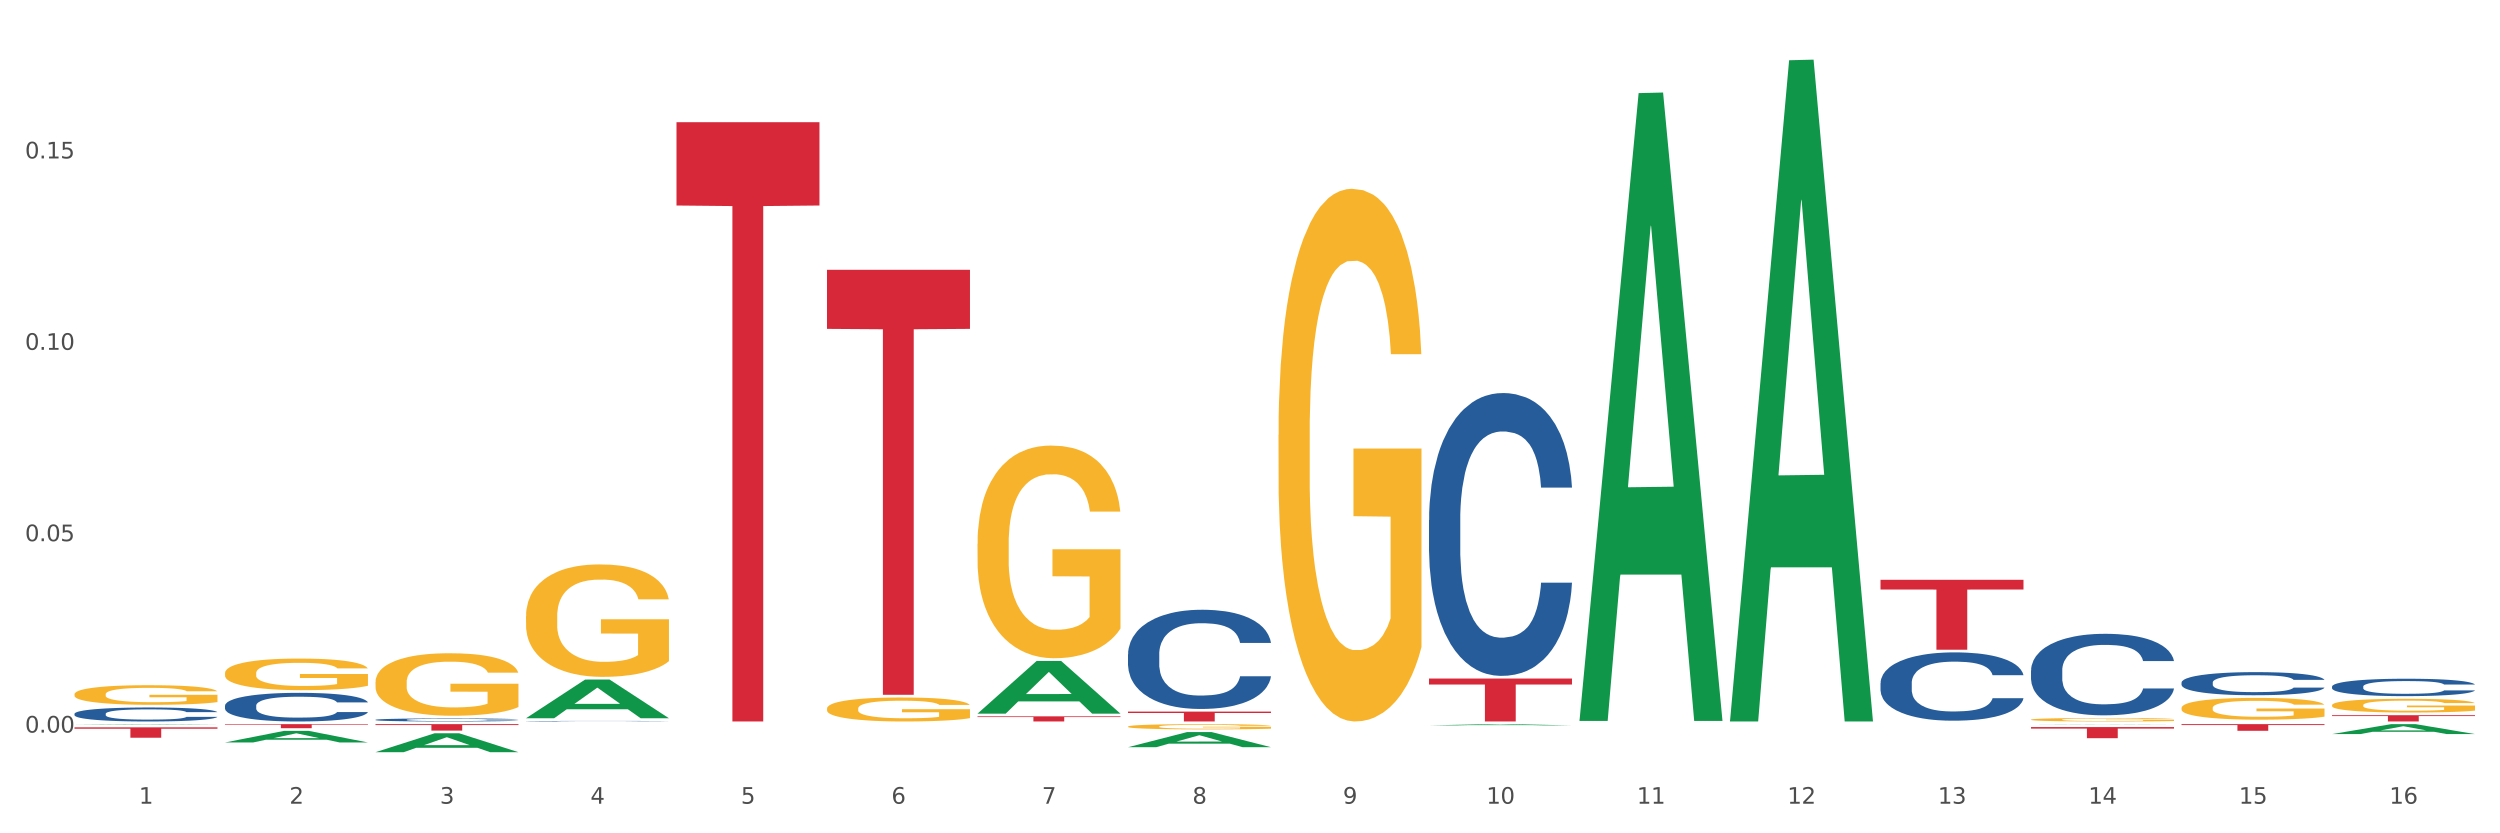 <?xml version="1.0" encoding="utf-8" standalone="no"?>
<!DOCTYPE svg PUBLIC "-//W3C//DTD SVG 1.1//EN"
  "http://www.w3.org/Graphics/SVG/1.1/DTD/svg11.dtd">
<svg xmlns:xlink="http://www.w3.org/1999/xlink" width="1080pt" height="360pt" viewBox="0 0 1080 360" xmlns="http://www.w3.org/2000/svg" version="1.1">
 <rect x="0" y="0" width="1080" height="360" fill="#333333" stroke="none"/>
 <defs>
  <style type="text/css">*{stroke-linejoin: round; stroke-linecap: butt}</style>
 </defs>
 <g id="figure_1">
  <g id="patch_1">
   <path d="M 0 360 
L 1080 360 
L 1080 0 
L 0 0 
z
" style="fill: #ffffff; stroke: #ffffff; stroke-linejoin: miter"/>
  </g>
  <g id="axes_1">
   <g id="matplotlib.axis_1">
    <g id="xtick_1">
     <g id="text_1">
      <!-- 1 -->
      <g style="fill: #4d4d4d" transform="translate(60.004 347.204) scale(0.096 -0.096)">
       <defs>
        <path id="DejaVuSans-31" d="M 794 531 
L 1825 531 
L 1825 4091 
L 703 3866 
L 703 4441 
L 1819 4666 
L 2450 4666 
L 2450 531 
L 3481 531 
L 3481 0 
L 794 0 
L 794 531 
z
" transform="scale(0.016)"/>
       </defs>
       <use xlink:href="#DejaVuSans-31"/>
      </g>
     </g>
    </g>
    <g id="xtick_2">
     <g id="text_2">
      <!-- 2 -->
      <g style="fill: #4d4d4d" transform="translate(125.021 347.204) scale(0.096 -0.096)">
       <defs>
        <path id="DejaVuSans-32" d="M 1228 531 
L 3431 531 
L 3431 0 
L 469 0 
L 469 531 
Q 828 903 1448 1529 
Q 2069 2156 2228 2338 
Q 2531 2678 2651 2914 
Q 2772 3150 2772 3378 
Q 2772 3750 2511 3984 
Q 2250 4219 1831 4219 
Q 1534 4219 1204 4116 
Q 875 4013 500 3803 
L 500 4441 
Q 881 4594 1212 4672 
Q 1544 4750 1819 4750 
Q 2544 4750 2975 4387 
Q 3406 4025 3406 3419 
Q 3406 3131 3298 2873 
Q 3191 2616 2906 2266 
Q 2828 2175 2409 1742 
Q 1991 1309 1228 531 
z
" transform="scale(0.016)"/>
       </defs>
       <use xlink:href="#DejaVuSans-32"/>
      </g>
     </g>
    </g>
    <g id="xtick_3">
     <g id="text_3">
      <!-- 3 -->
      <g style="fill: #4d4d4d" transform="translate(190.039 347.204) scale(0.096 -0.096)">
       <defs>
        <path id="DejaVuSans-33" d="M 2597 2516 
Q 3050 2419 3304 2112 
Q 3559 1806 3559 1356 
Q 3559 666 3084 287 
Q 2609 -91 1734 -91 
Q 1441 -91 1130 -33 
Q 819 25 488 141 
L 488 750 
Q 750 597 1062 519 
Q 1375 441 1716 441 
Q 2309 441 2620 675 
Q 2931 909 2931 1356 
Q 2931 1769 2642 2001 
Q 2353 2234 1838 2234 
L 1294 2234 
L 1294 2753 
L 1863 2753 
Q 2328 2753 2575 2939 
Q 2822 3125 2822 3475 
Q 2822 3834 2567 4026 
Q 2313 4219 1838 4219 
Q 1578 4219 1281 4162 
Q 984 4106 628 3988 
L 628 4550 
Q 988 4650 1302 4700 
Q 1616 4750 1894 4750 
Q 2613 4750 3031 4423 
Q 3450 4097 3450 3541 
Q 3450 3153 3228 2886 
Q 3006 2619 2597 2516 
z
" transform="scale(0.016)"/>
       </defs>
       <use xlink:href="#DejaVuSans-33"/>
      </g>
     </g>
    </g>
    <g id="xtick_4">
     <g id="text_4">
      <!-- 4 -->
      <g style="fill: #4d4d4d" transform="translate(255.056 347.204) scale(0.096 -0.096)">
       <defs>
        <path id="DejaVuSans-34" d="M 2419 4116 
L 825 1625 
L 2419 1625 
L 2419 4116 
z
M 2253 4666 
L 3047 4666 
L 3047 1625 
L 3713 1625 
L 3713 1100 
L 3047 1100 
L 3047 0 
L 2419 0 
L 2419 1100 
L 313 1100 
L 313 1709 
L 2253 4666 
z
" transform="scale(0.016)"/>
       </defs>
       <use xlink:href="#DejaVuSans-34"/>
      </g>
     </g>
    </g>
    <g id="xtick_5">
     <g id="text_5">
      <!-- 5 -->
      <g style="fill: #4d4d4d" transform="translate(320.073 347.204) scale(0.096 -0.096)">
       <defs>
        <path id="DejaVuSans-35" d="M 691 4666 
L 3169 4666 
L 3169 4134 
L 1269 4134 
L 1269 2991 
Q 1406 3038 1543 3061 
Q 1681 3084 1819 3084 
Q 2600 3084 3056 2656 
Q 3513 2228 3513 1497 
Q 3513 744 3044 326 
Q 2575 -91 1722 -91 
Q 1428 -91 1123 -41 
Q 819 9 494 109 
L 494 744 
Q 775 591 1075 516 
Q 1375 441 1709 441 
Q 2250 441 2565 725 
Q 2881 1009 2881 1497 
Q 2881 1984 2565 2268 
Q 2250 2553 1709 2553 
Q 1456 2553 1204 2497 
Q 953 2441 691 2322 
L 691 4666 
z
" transform="scale(0.016)"/>
       </defs>
       <use xlink:href="#DejaVuSans-35"/>
      </g>
     </g>
    </g>
    <g id="xtick_6">
     <g id="text_6">
      <!-- 6 -->
      <g style="fill: #4d4d4d" transform="translate(385.09 347.204) scale(0.096 -0.096)">
       <defs>
        <path id="DejaVuSans-36" d="M 2113 2584 
Q 1688 2584 1439 2293 
Q 1191 2003 1191 1497 
Q 1191 994 1439 701 
Q 1688 409 2113 409 
Q 2538 409 2786 701 
Q 3034 994 3034 1497 
Q 3034 2003 2786 2293 
Q 2538 2584 2113 2584 
z
M 3366 4563 
L 3366 3988 
Q 3128 4100 2886 4159 
Q 2644 4219 2406 4219 
Q 1781 4219 1451 3797 
Q 1122 3375 1075 2522 
Q 1259 2794 1537 2939 
Q 1816 3084 2150 3084 
Q 2853 3084 3261 2657 
Q 3669 2231 3669 1497 
Q 3669 778 3244 343 
Q 2819 -91 2113 -91 
Q 1303 -91 875 529 
Q 447 1150 447 2328 
Q 447 3434 972 4092 
Q 1497 4750 2381 4750 
Q 2619 4750 2861 4703 
Q 3103 4656 3366 4563 
z
" transform="scale(0.016)"/>
       </defs>
       <use xlink:href="#DejaVuSans-36"/>
      </g>
     </g>
    </g>
    <g id="xtick_7">
     <g id="text_7">
      <!-- 7 -->
      <g style="fill: #4d4d4d" transform="translate(450.108 347.204) scale(0.096 -0.096)">
       <defs>
        <path id="DejaVuSans-37" d="M 525 4666 
L 3525 4666 
L 3525 4397 
L 1831 0 
L 1172 0 
L 2766 4134 
L 525 4134 
L 525 4666 
z
" transform="scale(0.016)"/>
       </defs>
       <use xlink:href="#DejaVuSans-37"/>
      </g>
     </g>
    </g>
    <g id="xtick_8">
     <g id="text_8">
      <!-- 8 -->
      <g style="fill: #4d4d4d" transform="translate(515.125 347.204) scale(0.096 -0.096)">
       <defs>
        <path id="DejaVuSans-38" d="M 2034 2216 
Q 1584 2216 1326 1975 
Q 1069 1734 1069 1313 
Q 1069 891 1326 650 
Q 1584 409 2034 409 
Q 2484 409 2743 651 
Q 3003 894 3003 1313 
Q 3003 1734 2745 1975 
Q 2488 2216 2034 2216 
z
M 1403 2484 
Q 997 2584 770 2862 
Q 544 3141 544 3541 
Q 544 4100 942 4425 
Q 1341 4750 2034 4750 
Q 2731 4750 3128 4425 
Q 3525 4100 3525 3541 
Q 3525 3141 3298 2862 
Q 3072 2584 2669 2484 
Q 3125 2378 3379 2068 
Q 3634 1759 3634 1313 
Q 3634 634 3220 271 
Q 2806 -91 2034 -91 
Q 1263 -91 848 271 
Q 434 634 434 1313 
Q 434 1759 690 2068 
Q 947 2378 1403 2484 
z
M 1172 3481 
Q 1172 3119 1398 2916 
Q 1625 2713 2034 2713 
Q 2441 2713 2670 2916 
Q 2900 3119 2900 3481 
Q 2900 3844 2670 4047 
Q 2441 4250 2034 4250 
Q 1625 4250 1398 4047 
Q 1172 3844 1172 3481 
z
" transform="scale(0.016)"/>
       </defs>
       <use xlink:href="#DejaVuSans-38"/>
      </g>
     </g>
    </g>
    <g id="xtick_9">
     <g id="text_9">
      <!-- 9 -->
      <g style="fill: #4d4d4d" transform="translate(580.142 347.204) scale(0.096 -0.096)">
       <defs>
        <path id="DejaVuSans-39" d="M 703 97 
L 703 672 
Q 941 559 1184 500 
Q 1428 441 1663 441 
Q 2288 441 2617 861 
Q 2947 1281 2994 2138 
Q 2813 1869 2534 1725 
Q 2256 1581 1919 1581 
Q 1219 1581 811 2004 
Q 403 2428 403 3163 
Q 403 3881 828 4315 
Q 1253 4750 1959 4750 
Q 2769 4750 3195 4129 
Q 3622 3509 3622 2328 
Q 3622 1225 3098 567 
Q 2575 -91 1691 -91 
Q 1453 -91 1209 -44 
Q 966 3 703 97 
z
M 1959 2075 
Q 2384 2075 2632 2365 
Q 2881 2656 2881 3163 
Q 2881 3666 2632 3958 
Q 2384 4250 1959 4250 
Q 1534 4250 1286 3958 
Q 1038 3666 1038 3163 
Q 1038 2656 1286 2365 
Q 1534 2075 1959 2075 
z
" transform="scale(0.016)"/>
       </defs>
       <use xlink:href="#DejaVuSans-39"/>
      </g>
     </g>
    </g>
    <g id="xtick_10">
     <g id="text_10">
      <!-- 10 -->
      <g style="fill: #4d4d4d" transform="translate(642.105 347.204) scale(0.096 -0.096)">
       <defs>
        <path id="DejaVuSans-30" d="M 2034 4250 
Q 1547 4250 1301 3770 
Q 1056 3291 1056 2328 
Q 1056 1369 1301 889 
Q 1547 409 2034 409 
Q 2525 409 2770 889 
Q 3016 1369 3016 2328 
Q 3016 3291 2770 3770 
Q 2525 4250 2034 4250 
z
M 2034 4750 
Q 2819 4750 3233 4129 
Q 3647 3509 3647 2328 
Q 3647 1150 3233 529 
Q 2819 -91 2034 -91 
Q 1250 -91 836 529 
Q 422 1150 422 2328 
Q 422 3509 836 4129 
Q 1250 4750 2034 4750 
z
" transform="scale(0.016)"/>
       </defs>
       <use xlink:href="#DejaVuSans-31"/>
       <use xlink:href="#DejaVuSans-30" transform="translate(63.623 0)"/>
      </g>
     </g>
    </g>
    <g id="xtick_11">
     <g id="text_11">
      <!-- 11 -->
      <g style="fill: #4d4d4d" transform="translate(707.123 347.204) scale(0.096 -0.096)">
       <use xlink:href="#DejaVuSans-31"/>
       <use xlink:href="#DejaVuSans-31" transform="translate(63.623 0)"/>
      </g>
     </g>
    </g>
    <g id="xtick_12">
     <g id="text_12">
      <!-- 12 -->
      <g style="fill: #4d4d4d" transform="translate(772.14 347.204) scale(0.096 -0.096)">
       <use xlink:href="#DejaVuSans-31"/>
       <use xlink:href="#DejaVuSans-32" transform="translate(63.623 0)"/>
      </g>
     </g>
    </g>
    <g id="xtick_13">
     <g id="text_13">
      <!-- 13 -->
      <g style="fill: #4d4d4d" transform="translate(837.157 347.204) scale(0.096 -0.096)">
       <use xlink:href="#DejaVuSans-31"/>
       <use xlink:href="#DejaVuSans-33" transform="translate(63.623 0)"/>
      </g>
     </g>
    </g>
    <g id="xtick_14">
     <g id="text_14">
      <!-- 14 -->
      <g style="fill: #4d4d4d" transform="translate(902.174 347.204) scale(0.096 -0.096)">
       <use xlink:href="#DejaVuSans-31"/>
       <use xlink:href="#DejaVuSans-34" transform="translate(63.623 0)"/>
      </g>
     </g>
    </g>
    <g id="xtick_15">
     <g id="text_15">
      <!-- 15 -->
      <g style="fill: #4d4d4d" transform="translate(967.192 347.204) scale(0.096 -0.096)">
       <use xlink:href="#DejaVuSans-31"/>
       <use xlink:href="#DejaVuSans-35" transform="translate(63.623 0)"/>
      </g>
     </g>
    </g>
    <g id="xtick_16">
     <g id="text_16">
      <!-- 16 -->
      <g style="fill: #4d4d4d" transform="translate(1032.209 347.204) scale(0.096 -0.096)">
       <use xlink:href="#DejaVuSans-31"/>
       <use xlink:href="#DejaVuSans-36" transform="translate(63.623 0)"/>
      </g>
     </g>
    </g>
    <g id="xtick_17"/>
    <g id="xtick_18"/>
    <g id="xtick_19"/>
    <g id="xtick_20"/>
    <g id="xtick_21"/>
    <g id="xtick_22"/>
    <g id="xtick_23"/>
    <g id="xtick_24"/>
    <g id="xtick_25"/>
    <g id="xtick_26"/>
    <g id="xtick_27"/>
    <g id="xtick_28"/>
    <g id="xtick_29"/>
    <g id="xtick_30"/>
    <g id="xtick_31"/>
   </g>
   <g id="matplotlib.axis_2">
    <g id="ytick_1">
     <g id="text_17">
      <!-- 0.00 -->
      <g style="fill: #4d4d4d" transform="translate(10.8 316.477) scale(0.096 -0.096)">
       <defs>
        <path id="DejaVuSans-2e" d="M 684 794 
L 1344 794 
L 1344 0 
L 684 0 
L 684 794 
z
" transform="scale(0.016)"/>
       </defs>
       <use xlink:href="#DejaVuSans-30"/>
       <use xlink:href="#DejaVuSans-2e" transform="translate(63.623 0)"/>
       <use xlink:href="#DejaVuSans-30" transform="translate(95.41 0)"/>
       <use xlink:href="#DejaVuSans-30" transform="translate(159.033 0)"/>
      </g>
     </g>
    </g>
    <g id="ytick_2">
     <g id="text_18">
      <!-- 0.05 -->
      <g style="fill: #4d4d4d" transform="translate(10.8 233.799) scale(0.096 -0.096)">
       <use xlink:href="#DejaVuSans-30"/>
       <use xlink:href="#DejaVuSans-2e" transform="translate(63.623 0)"/>
       <use xlink:href="#DejaVuSans-30" transform="translate(95.41 0)"/>
       <use xlink:href="#DejaVuSans-35" transform="translate(159.033 0)"/>
      </g>
     </g>
    </g>
    <g id="ytick_3">
     <g id="text_19">
      <!-- 0.10 -->
      <g style="fill: #4d4d4d" transform="translate(10.8 151.121) scale(0.096 -0.096)">
       <use xlink:href="#DejaVuSans-30"/>
       <use xlink:href="#DejaVuSans-2e" transform="translate(63.623 0)"/>
       <use xlink:href="#DejaVuSans-31" transform="translate(95.41 0)"/>
       <use xlink:href="#DejaVuSans-30" transform="translate(159.033 0)"/>
      </g>
     </g>
    </g>
    <g id="ytick_4">
     <g id="text_20">
      <!-- 0.15 -->
      <g style="fill: #4d4d4d" transform="translate(10.8 68.443) scale(0.096 -0.096)">
       <use xlink:href="#DejaVuSans-30"/>
       <use xlink:href="#DejaVuSans-2e" transform="translate(63.623 0)"/>
       <use xlink:href="#DejaVuSans-31" transform="translate(95.41 0)"/>
       <use xlink:href="#DejaVuSans-35" transform="translate(159.033 0)"/>
      </g>
     </g>
    </g>
    <g id="ytick_5"/>
    <g id="ytick_6"/>
    <g id="ytick_7"/>
    <g id="ytick_8"/>
   </g>
   <g id="PolyCollection_1">
    <path d="M 32.175 313.048 
L 32.239 313.047 
L 57.709 312.83 
L 68.28 312.83 
L 93.941 313.048 
L 81.715 313.048 
L 76.176 312.997 
L 49.877 312.997 
L 49.686 312.998 
L 44.337 313.048 
L 32.175 313.048 
L 32.175 313.048 
L 53.188 312.967 
L 72.864 312.967 
L 63.122 312.876 
L 62.995 312.876 
L 62.867 312.877 
L 53.125 312.967 
L 53.188 312.967 
L 32.175 313.048 
z
" clip-path="url(#pfeff2644b5)" style="fill: #109648"/>
    <path d="M 97.192 320.737 
L 97.256 320.732 
L 122.727 315.735 
L 133.297 315.73 
L 158.959 320.746 
L 146.733 320.746 
L 141.193 319.578 
L 114.894 319.578 
L 114.703 319.597 
L 109.354 320.746 
L 97.192 320.746 
L 97.192 320.737 
L 118.206 318.881 
L 137.882 318.876 
L 128.139 316.799 
L 128.012 316.79 
L 127.884 316.804 
L 118.142 318.876 
L 118.206 318.881 
L 97.192 320.737 
z
" clip-path="url(#pfeff2644b5)" style="fill: #109648"/>
    <path d="M 162.209 324.934 
L 162.273 324.926 
L 187.744 316.767 
L 198.314 316.76 
L 223.976 324.95 
L 211.75 324.95 
L 206.21 323.042 
L 179.912 323.042 
L 179.721 323.073 
L 174.372 324.95 
L 162.209 324.95 
L 162.209 324.934 
L 183.223 321.904 
L 202.899 321.897 
L 193.156 318.505 
L 193.029 318.49 
L 192.902 318.513 
L 183.159 321.897 
L 183.223 321.904 
L 162.209 324.934 
z
" clip-path="url(#pfeff2644b5)" style="fill: #109648"/>
    <path d="M 227.227 310.264 
L 227.29 310.248 
L 252.761 293.574 
L 263.331 293.558 
L 288.993 310.296 
L 276.767 310.296 
L 271.227 306.398 
L 244.929 306.398 
L 244.738 306.461 
L 239.389 310.296 
L 227.227 310.296 
L 227.227 310.264 
L 248.24 304.072 
L 267.916 304.056 
L 258.174 297.126 
L 258.046 297.094 
L 257.919 297.142 
L 248.176 304.056 
L 248.24 304.072 
L 227.227 310.264 
z
" clip-path="url(#pfeff2644b5)" style="fill: #109648"/>
    <path d="M 877.399 314.09 
L 939.166 314.09 
L 939.166 314.758 
L 914.869 314.762 
L 914.869 318.891 
L 901.549 318.891 
L 901.549 314.762 
L 877.399 314.758 
L 877.399 314.095 
L 877.399 314.09 
z
" clip-path="url(#pfeff2644b5)" style="fill: #d62839"/>
    <path d="M 1007.434 304.625 
L 1007.507 304.62 
L 1007.507 304.425 
L 1007.652 304.256 
L 1008.382 303.85 
L 1009.475 303.514 
L 1010.278 303.335 
L 1011.08 303.188 
L 1012.028 303.042 
L 1013.195 302.89 
L 1015.309 302.668 
L 1016.622 302.554 
L 1018.226 302.435 
L 1021.143 302.261 
L 1023.258 302.163 
L 1025.446 302.082 
L 1029.019 301.985 
L 1031.353 301.941 
L 1033.832 301.909 
L 1036.822 301.887 
L 1039.083 301.882 
L 1044.041 301.898 
L 1048.271 301.947 
L 1050.313 301.985 
L 1052.938 302.05 
L 1054.324 302.093 
L 1056.584 302.18 
L 1058.918 302.294 
L 1060.522 302.391 
L 1062.929 302.576 
L 1064.752 302.76 
L 1066.429 302.988 
L 1067.304 303.145 
L 1067.96 303.291 
L 1068.544 303.459 
L 1069.127 303.725 
L 1056.001 303.725 
L 1055.49 303.535 
L 1054.688 303.356 
L 1053.521 303.183 
L 1052.5 303.074 
L 1050.75 302.939 
L 1049.146 302.852 
L 1047.469 302.787 
L 1045.427 302.733 
L 1043.823 302.706 
L 1041.562 302.684 
L 1037.114 302.689 
L 1034.124 302.733 
L 1032.082 302.787 
L 1030.769 302.836 
L 1029.602 302.89 
L 1028.29 302.966 
L 1026.758 303.08 
L 1025.665 303.183 
L 1024.571 303.313 
L 1023.696 303.443 
L 1022.893 303.595 
L 1022.237 303.758 
L 1021.727 303.926 
L 1021.289 304.132 
L 1020.925 304.473 
L 1020.925 305.216 
L 1021.07 305.384 
L 1021.435 305.607 
L 1021.873 305.775 
L 1022.602 305.975 
L 1023.258 306.111 
L 1024.498 306.306 
L 1025.883 306.469 
L 1026.977 306.572 
L 1028.071 306.658 
L 1029.967 306.778 
L 1032.082 306.875 
L 1033.905 306.935 
L 1036.384 306.989 
L 1038.062 307.011 
L 1039.52 307.022 
L 1043.093 307.022 
L 1045.646 307.005 
L 1048.49 306.968 
L 1050.677 306.919 
L 1052.5 306.859 
L 1054.542 306.761 
L 1055.855 306.669 
L 1055.855 305.536 
L 1039.812 305.531 
L 1039.812 304.777 
L 1069.2 304.777 
L 1069.2 306.989 
L 1067.96 307.103 
L 1066.575 307.206 
L 1065.116 307.298 
L 1062.929 307.412 
L 1060.303 307.521 
L 1057.97 307.596 
L 1055.49 307.662 
L 1052.573 307.721 
L 1048.781 307.775 
L 1046.448 307.797 
L 1043.531 307.813 
L 1040.103 307.819 
L 1037.114 307.808 
L 1034.197 307.781 
L 1031.134 307.732 
L 1028.144 307.662 
L 1025.883 307.591 
L 1023.623 307.504 
L 1021.216 307.39 
L 1019.32 307.282 
L 1017.862 307.184 
L 1016.257 307.06 
L 1014.507 306.897 
L 1013.195 306.751 
L 1012.028 306.599 
L 1010.788 306.404 
L 1009.913 306.236 
L 1009.038 306.024 
L 1008.527 305.867 
L 1007.944 305.623 
L 1007.507 305.281 
L 1007.434 304.625 
z
" clip-path="url(#pfeff2644b5)" style="fill: #f7b32b"/>
    <path d="M 812.382 250.467 
L 874.148 250.467 
L 874.148 254.665 
L 849.852 254.694 
L 849.852 280.678 
L 836.532 280.678 
L 836.532 254.694 
L 812.382 254.665 
L 812.382 250.495 
L 812.382 250.467 
z
" clip-path="url(#pfeff2644b5)" style="fill: #d62839"/>
    <path d="M 32.175 299.925 
L 32.248 299.917 
L 32.248 299.638 
L 32.394 299.398 
L 33.123 298.818 
L 34.217 298.338 
L 35.019 298.082 
L 35.821 297.873 
L 36.769 297.664 
L 37.936 297.448 
L 40.051 297.13 
L 41.363 296.968 
L 42.968 296.798 
L 45.885 296.55 
L 47.999 296.41 
L 50.187 296.294 
L 53.76 296.155 
L 56.094 296.093 
L 58.573 296.047 
L 61.563 296.016 
L 63.824 296.008 
L 68.783 296.031 
L 73.012 296.101 
L 75.054 296.155 
L 77.679 296.248 
L 79.065 296.31 
L 81.326 296.434 
L 83.659 296.596 
L 85.263 296.736 
L 87.67 296.999 
L 89.493 297.262 
L 91.17 297.587 
L 92.045 297.812 
L 92.702 298.021 
L 93.285 298.261 
L 93.868 298.64 
L 80.742 298.64 
L 80.232 298.369 
L 79.43 298.113 
L 78.263 297.866 
L 77.242 297.711 
L 75.492 297.517 
L 73.887 297.394 
L 72.21 297.301 
L 70.168 297.223 
L 68.564 297.185 
L 66.303 297.154 
L 61.855 297.161 
L 58.865 297.223 
L 56.823 297.301 
L 55.511 297.37 
L 54.344 297.448 
L 53.031 297.556 
L 51.5 297.719 
L 50.406 297.866 
L 49.312 298.052 
L 48.437 298.237 
L 47.635 298.454 
L 46.979 298.686 
L 46.468 298.926 
L 46.031 299.22 
L 45.666 299.708 
L 45.666 300.769 
L 45.812 301.009 
L 46.176 301.326 
L 46.614 301.566 
L 47.343 301.852 
L 47.999 302.046 
L 49.239 302.324 
L 50.625 302.557 
L 51.719 302.704 
L 52.812 302.828 
L 54.708 302.998 
L 56.823 303.137 
L 58.646 303.222 
L 61.126 303.3 
L 62.803 303.331 
L 64.261 303.346 
L 67.835 303.346 
L 70.387 303.323 
L 73.231 303.269 
L 75.419 303.199 
L 77.242 303.114 
L 79.284 302.975 
L 80.596 302.843 
L 80.596 301.225 
L 64.553 301.218 
L 64.553 300.142 
L 93.941 300.142 
L 93.941 303.3 
L 92.702 303.462 
L 91.316 303.609 
L 89.858 303.741 
L 87.67 303.904 
L 85.045 304.058 
L 82.711 304.167 
L 80.232 304.26 
L 77.315 304.345 
L 73.523 304.422 
L 71.189 304.453 
L 68.272 304.476 
L 64.845 304.484 
L 61.855 304.469 
L 58.938 304.43 
L 55.875 304.36 
L 52.885 304.26 
L 50.625 304.159 
L 48.364 304.035 
L 45.958 303.873 
L 44.062 303.718 
L 42.603 303.578 
L 40.999 303.4 
L 39.249 303.168 
L 37.936 302.959 
L 36.769 302.742 
L 35.529 302.464 
L 34.654 302.224 
L 33.779 301.922 
L 33.269 301.697 
L 32.685 301.349 
L 32.248 300.861 
L 32.175 299.925 
z
" clip-path="url(#pfeff2644b5)" style="fill: #f7b32b"/>
    <path d="M 942.416 305.841 
L 942.489 305.832 
L 942.489 305.523 
L 942.635 305.256 
L 943.364 304.612 
L 944.458 304.079 
L 945.26 303.796 
L 946.063 303.564 
L 947.011 303.332 
L 948.177 303.091 
L 950.292 302.739 
L 951.605 302.558 
L 953.209 302.369 
L 956.126 302.094 
L 958.241 301.939 
L 960.429 301.811 
L 964.002 301.656 
L 966.335 301.587 
L 968.815 301.536 
L 971.805 301.501 
L 974.065 301.493 
L 979.024 301.518 
L 983.254 301.596 
L 985.296 301.656 
L 987.921 301.759 
L 989.306 301.828 
L 991.567 301.965 
L 993.901 302.146 
L 995.505 302.3 
L 997.911 302.593 
L 999.734 302.885 
L 1001.412 303.246 
L 1002.287 303.495 
L 1002.943 303.727 
L 1003.526 303.993 
L 1004.11 304.414 
L 990.984 304.414 
L 990.473 304.114 
L 989.671 303.83 
L 988.504 303.555 
L 987.483 303.383 
L 985.733 303.168 
L 984.129 303.031 
L 982.451 302.928 
L 980.41 302.842 
L 978.805 302.799 
L 976.545 302.764 
L 972.096 302.773 
L 969.106 302.842 
L 967.065 302.928 
L 965.752 303.005 
L 964.585 303.091 
L 963.273 303.211 
L 961.741 303.392 
L 960.647 303.555 
L 959.553 303.761 
L 958.678 303.967 
L 957.876 304.208 
L 957.22 304.466 
L 956.709 304.732 
L 956.272 305.059 
L 955.907 305.6 
L 955.907 306.778 
L 956.053 307.044 
L 956.418 307.396 
L 956.855 307.663 
L 957.585 307.981 
L 958.241 308.195 
L 959.481 308.505 
L 960.866 308.763 
L 961.96 308.926 
L 963.054 309.063 
L 964.95 309.252 
L 967.065 309.407 
L 968.888 309.502 
L 971.367 309.588 
L 973.044 309.622 
L 974.503 309.639 
L 978.076 309.639 
L 980.628 309.613 
L 983.472 309.553 
L 985.66 309.476 
L 987.483 309.381 
L 989.525 309.227 
L 990.838 309.081 
L 990.838 307.285 
L 974.795 307.276 
L 974.795 306.081 
L 1004.183 306.081 
L 1004.183 309.588 
L 1002.943 309.768 
L 1001.558 309.931 
L 1000.099 310.077 
L 997.911 310.258 
L 995.286 310.43 
L 992.953 310.55 
L 990.473 310.653 
L 987.556 310.748 
L 983.764 310.834 
L 981.431 310.868 
L 978.514 310.894 
L 975.086 310.902 
L 972.096 310.885 
L 969.179 310.842 
L 966.117 310.765 
L 963.127 310.653 
L 960.866 310.541 
L 958.605 310.404 
L 956.199 310.223 
L 954.303 310.052 
L 952.844 309.897 
L 951.24 309.699 
L 949.49 309.441 
L 948.177 309.209 
L 947.011 308.969 
L 945.771 308.659 
L 944.896 308.393 
L 944.021 308.058 
L 943.51 307.809 
L 942.927 307.422 
L 942.489 306.881 
L 942.416 305.841 
z
" clip-path="url(#pfeff2644b5)" style="fill: #f7b32b"/>
    <path d="M 877.399 310.873 
L 877.472 310.872 
L 877.472 310.823 
L 877.618 310.78 
L 878.347 310.677 
L 879.441 310.592 
L 880.243 310.547 
L 881.045 310.51 
L 881.993 310.473 
L 883.16 310.434 
L 885.275 310.378 
L 886.588 310.349 
L 888.192 310.319 
L 891.109 310.275 
L 893.224 310.251 
L 895.411 310.23 
L 898.985 310.205 
L 901.318 310.194 
L 903.798 310.186 
L 906.787 310.181 
L 909.048 310.179 
L 914.007 310.183 
L 918.236 310.196 
L 920.278 310.205 
L 922.904 310.222 
L 924.289 310.233 
L 926.55 310.255 
L 928.883 310.283 
L 930.488 310.308 
L 932.894 310.355 
L 934.717 310.401 
L 936.394 310.459 
L 937.27 310.499 
L 937.926 310.536 
L 938.509 310.578 
L 939.093 310.646 
L 925.966 310.646 
L 925.456 310.598 
L 924.654 310.552 
L 923.487 310.508 
L 922.466 310.481 
L 920.716 310.447 
L 919.111 310.425 
L 917.434 310.408 
L 915.392 310.395 
L 913.788 310.388 
L 911.527 310.382 
L 907.079 310.384 
L 904.089 310.395 
L 902.047 310.408 
L 900.735 310.421 
L 899.568 310.434 
L 898.255 310.454 
L 896.724 310.482 
L 895.63 310.508 
L 894.536 310.541 
L 893.661 310.574 
L 892.859 310.613 
L 892.203 310.654 
L 891.692 310.696 
L 891.255 310.749 
L 890.89 310.835 
L 890.89 311.023 
L 891.036 311.066 
L 891.4 311.122 
L 891.838 311.164 
L 892.567 311.215 
L 893.224 311.249 
L 894.463 311.299 
L 895.849 311.34 
L 896.943 311.366 
L 898.037 311.388 
L 899.933 311.418 
L 902.047 311.443 
L 903.87 311.458 
L 906.35 311.472 
L 908.027 311.477 
L 909.486 311.48 
L 913.059 311.48 
L 915.611 311.476 
L 918.455 311.466 
L 920.643 311.454 
L 922.466 311.439 
L 924.508 311.414 
L 925.82 311.391 
L 925.82 311.104 
L 909.777 311.103 
L 909.777 310.912 
L 939.166 310.912 
L 939.166 311.472 
L 937.926 311.5 
L 936.54 311.527 
L 935.082 311.55 
L 932.894 311.579 
L 930.269 311.606 
L 927.935 311.625 
L 925.456 311.642 
L 922.539 311.657 
L 918.747 311.671 
L 916.413 311.676 
L 913.496 311.68 
L 910.069 311.682 
L 907.079 311.679 
L 904.162 311.672 
L 901.099 311.66 
L 898.109 311.642 
L 895.849 311.624 
L 893.588 311.602 
L 891.182 311.573 
L 889.286 311.546 
L 887.827 311.521 
L 886.223 311.489 
L 884.473 311.448 
L 883.16 311.411 
L 881.993 311.373 
L 880.754 311.323 
L 879.879 311.281 
L 879.003 311.227 
L 878.493 311.188 
L 877.91 311.126 
L 877.472 311.039 
L 877.399 310.873 
z
" clip-path="url(#pfeff2644b5)" style="fill: #f7b32b"/>
    <path d="M 422.278 309.466 
L 484.045 309.466 
L 484.045 309.774 
L 459.748 309.776 
L 459.748 311.682 
L 446.429 311.682 
L 446.429 309.776 
L 422.278 309.774 
L 422.278 309.468 
L 422.278 309.466 
z
" clip-path="url(#pfeff2644b5)" style="fill: #d62839"/>
    <path d="M 1007.434 317.116 
L 1007.497 317.112 
L 1032.968 312.834 
L 1043.538 312.83 
L 1069.2 317.125 
L 1056.974 317.125 
L 1051.434 316.124 
L 1025.136 316.124 
L 1024.945 316.141 
L 1019.596 317.125 
L 1007.434 317.125 
L 1007.434 317.116 
L 1028.447 315.528 
L 1048.123 315.524 
L 1038.38 313.745 
L 1038.253 313.737 
L 1038.126 313.749 
L 1028.383 315.524 
L 1028.447 315.528 
L 1007.434 317.116 
z
" clip-path="url(#pfeff2644b5)" style="fill: #109648"/>
    <path d="M 747.365 311.145 
L 747.428 310.876 
L 772.899 26.028 
L 783.469 25.759 
L 809.131 311.682 
L 796.905 311.682 
L 791.365 245.101 
L 765.067 245.101 
L 764.876 246.175 
L 759.527 311.682 
L 747.365 311.682 
L 747.365 311.145 
L 768.378 205.367 
L 788.054 205.098 
L 778.312 86.703 
L 778.184 86.166 
L 778.057 86.971 
L 768.314 205.098 
L 768.378 205.367 
L 747.365 311.145 
z
" clip-path="url(#pfeff2644b5)" style="fill: #109648"/>
    <path d="M 877.399 312.942 
L 877.463 312.942 
L 902.933 312.83 
L 913.504 312.83 
L 939.166 312.942 
L 926.94 312.942 
L 921.4 312.916 
L 895.101 312.916 
L 894.91 312.916 
L 889.561 312.942 
L 877.399 312.942 
L 877.399 312.942 
L 898.412 312.9 
L 918.089 312.9 
L 908.346 312.854 
L 908.219 312.854 
L 908.091 312.854 
L 898.349 312.9 
L 898.412 312.9 
L 877.399 312.942 
z
" clip-path="url(#pfeff2644b5)" style="fill: #109648"/>
    <path d="M 32.175 314.196 
L 93.941 314.196 
L 93.941 314.823 
L 69.645 314.827 
L 69.645 318.705 
L 56.325 318.705 
L 56.325 314.827 
L 32.175 314.823 
L 32.175 314.201 
L 32.175 314.196 
z
" clip-path="url(#pfeff2644b5)" style="fill: #d62839"/>
    <path d="M 97.192 312.83 
L 158.959 312.83 
L 158.959 313.073 
L 134.662 313.075 
L 134.662 314.582 
L 121.343 314.582 
L 121.343 313.075 
L 97.192 313.073 
L 97.192 312.831 
L 97.192 312.83 
z
" clip-path="url(#pfeff2644b5)" style="fill: #d62839"/>
    <path d="M 552.313 187.894 
L 552.386 187.684 
L 552.386 180.118 
L 552.532 173.603 
L 553.261 157.841 
L 554.355 144.81 
L 555.157 137.875 
L 555.959 132.201 
L 556.907 126.526 
L 558.074 120.642 
L 560.189 112.025 
L 561.501 107.611 
L 563.106 102.988 
L 566.023 96.262 
L 568.137 92.479 
L 570.325 89.327 
L 573.898 85.544 
L 576.232 83.863 
L 578.711 82.602 
L 581.701 81.761 
L 583.962 81.551 
L 588.921 82.181 
L 593.15 84.073 
L 595.192 85.544 
L 597.817 88.066 
L 599.203 89.747 
L 601.464 93.11 
L 603.797 97.523 
L 605.401 101.306 
L 607.808 108.452 
L 609.631 115.598 
L 611.308 124.424 
L 612.183 130.519 
L 612.84 136.194 
L 613.423 142.709 
L 614.006 153.007 
L 600.88 153.007 
L 600.37 145.651 
L 599.567 138.716 
L 598.401 131.99 
L 597.38 127.787 
L 595.63 122.533 
L 594.025 119.17 
L 592.348 116.648 
L 590.306 114.547 
L 588.702 113.496 
L 586.441 112.655 
L 581.993 112.865 
L 579.003 114.547 
L 576.961 116.648 
L 575.649 118.54 
L 574.482 120.642 
L 573.169 123.584 
L 571.638 127.997 
L 570.544 131.99 
L 569.45 137.034 
L 568.575 142.078 
L 567.773 147.963 
L 567.116 154.268 
L 566.606 160.783 
L 566.168 168.769 
L 565.804 182.01 
L 565.804 210.802 
L 565.95 217.317 
L 566.314 225.934 
L 566.752 232.449 
L 567.481 240.225 
L 568.137 245.48 
L 569.377 253.045 
L 570.763 259.35 
L 571.856 263.344 
L 572.95 266.706 
L 574.846 271.33 
L 576.961 275.113 
L 578.784 277.425 
L 581.264 279.526 
L 582.941 280.367 
L 584.399 280.787 
L 587.973 280.787 
L 590.525 280.157 
L 593.369 278.686 
L 595.557 276.794 
L 597.38 274.482 
L 599.422 270.699 
L 600.734 267.127 
L 600.734 223.202 
L 584.691 222.992 
L 584.691 193.779 
L 614.079 193.779 
L 614.079 279.526 
L 612.84 283.94 
L 611.454 287.933 
L 609.996 291.506 
L 607.808 295.919 
L 605.183 300.122 
L 602.849 303.065 
L 600.37 305.587 
L 597.453 307.899 
L 593.661 310 
L 591.327 310.841 
L 588.41 311.471 
L 584.983 311.682 
L 581.993 311.261 
L 579.076 310.21 
L 576.013 308.319 
L 573.023 305.587 
L 570.763 302.855 
L 568.502 299.492 
L 566.096 295.079 
L 564.199 290.875 
L 562.741 287.092 
L 561.137 282.258 
L 559.387 275.953 
L 558.074 270.279 
L 556.907 264.394 
L 555.667 256.828 
L 554.792 250.313 
L 553.917 242.117 
L 553.407 236.022 
L 552.823 226.565 
L 552.386 213.324 
L 552.313 187.894 
z
" clip-path="url(#pfeff2644b5)" style="fill: #f7b32b"/>
    <path d="M 487.296 313.878 
L 487.369 313.876 
L 487.369 313.801 
L 487.514 313.737 
L 488.244 313.582 
L 489.338 313.453 
L 490.14 313.385 
L 490.942 313.329 
L 491.89 313.273 
L 493.057 313.215 
L 495.171 313.13 
L 496.484 313.087 
L 498.088 313.041 
L 501.005 312.975 
L 503.12 312.938 
L 505.308 312.906 
L 508.881 312.869 
L 511.215 312.853 
L 513.694 312.84 
L 516.684 312.832 
L 518.945 312.83 
L 523.903 312.836 
L 528.133 312.855 
L 530.175 312.869 
L 532.8 312.894 
L 534.186 312.911 
L 536.446 312.944 
L 538.78 312.987 
L 540.384 313.025 
L 542.791 313.095 
L 544.614 313.165 
L 546.291 313.252 
L 547.166 313.313 
L 547.822 313.368 
L 548.406 313.433 
L 548.989 313.534 
L 535.863 313.534 
L 535.352 313.462 
L 534.55 313.393 
L 533.383 313.327 
L 532.363 313.286 
L 530.612 313.234 
L 529.008 313.201 
L 527.331 313.176 
L 525.289 313.155 
L 523.685 313.145 
L 521.424 313.136 
L 516.976 313.138 
L 513.986 313.155 
L 511.944 313.176 
L 510.631 313.194 
L 509.464 313.215 
L 508.152 313.244 
L 506.62 313.288 
L 505.527 313.327 
L 504.433 313.377 
L 503.558 313.426 
L 502.756 313.484 
L 502.099 313.547 
L 501.589 313.611 
L 501.151 313.69 
L 500.787 313.82 
L 500.787 314.104 
L 500.932 314.168 
L 501.297 314.253 
L 501.735 314.317 
L 502.464 314.394 
L 503.12 314.446 
L 504.36 314.52 
L 505.745 314.582 
L 506.839 314.622 
L 507.933 314.655 
L 509.829 314.7 
L 511.944 314.738 
L 513.767 314.761 
L 516.246 314.781 
L 517.924 314.79 
L 519.382 314.794 
L 522.955 314.794 
L 525.508 314.787 
L 528.352 314.773 
L 530.539 314.754 
L 532.363 314.732 
L 534.404 314.694 
L 535.717 314.659 
L 535.717 314.226 
L 519.674 314.224 
L 519.674 313.936 
L 549.062 313.936 
L 549.062 314.781 
L 547.822 314.825 
L 546.437 314.864 
L 544.978 314.899 
L 542.791 314.943 
L 540.165 314.984 
L 537.832 315.013 
L 535.352 315.038 
L 532.435 315.061 
L 528.643 315.082 
L 526.31 315.09 
L 523.393 315.096 
L 519.966 315.098 
L 516.976 315.094 
L 514.059 315.084 
L 510.996 315.065 
L 508.006 315.038 
L 505.745 315.011 
L 503.485 314.978 
L 501.078 314.935 
L 499.182 314.893 
L 497.724 314.856 
L 496.119 314.808 
L 494.369 314.746 
L 493.057 314.69 
L 491.89 314.632 
L 490.65 314.558 
L 489.775 314.493 
L 488.9 314.413 
L 488.39 314.352 
L 487.806 314.259 
L 487.369 314.129 
L 487.296 313.878 
z
" clip-path="url(#pfeff2644b5)" style="fill: #f7b32b"/>
    <path d="M 942.416 312.83 
L 1004.183 312.83 
L 1004.183 313.228 
L 979.886 313.231 
L 979.886 315.696 
L 966.567 315.696 
L 966.567 313.231 
L 942.416 313.228 
L 942.416 312.833 
L 942.416 312.83 
z
" clip-path="url(#pfeff2644b5)" style="fill: #d62839"/>
    <path d="M 32.175 308.35 
L 32.248 308.345 
L 32.248 308.19 
L 32.467 307.98 
L 33.27 307.594 
L 34.292 307.301 
L 36.045 306.958 
L 36.994 306.815 
L 38.235 306.654 
L 40.79 306.395 
L 43.711 306.174 
L 45.755 306.052 
L 47.288 305.975 
L 50.72 305.837 
L 52.691 305.776 
L 54.735 305.726 
L 56.487 305.693 
L 59.408 305.654 
L 61.744 305.638 
L 64.445 305.632 
L 66.709 305.638 
L 69.702 305.66 
L 74.083 305.726 
L 75.762 305.765 
L 78.025 305.831 
L 80.362 305.92 
L 82.26 306.008 
L 84.45 306.135 
L 86.713 306.301 
L 88.904 306.511 
L 90.437 306.704 
L 91.678 306.909 
L 92.773 307.157 
L 93.576 307.428 
L 93.941 307.654 
L 80.581 307.654 
L 80.216 307.45 
L 79.485 307.229 
L 78.755 307.08 
L 77.952 306.958 
L 76.711 306.82 
L 75.616 306.732 
L 73.791 306.627 
L 72.111 306.56 
L 70.724 306.522 
L 69.045 306.489 
L 65.468 306.456 
L 62.912 306.456 
L 61.306 306.467 
L 59.335 306.494 
L 57.655 306.533 
L 55.684 306.599 
L 54.151 306.671 
L 52.618 306.765 
L 51.742 306.831 
L 50.427 306.953 
L 49.551 307.052 
L 48.383 307.223 
L 47.726 307.345 
L 46.558 307.66 
L 46.047 307.892 
L 45.828 308.052 
L 45.682 308.229 
L 45.682 309.091 
L 46.12 309.477 
L 46.485 309.643 
L 47.069 309.831 
L 48.164 310.074 
L 49.77 310.312 
L 51.45 310.483 
L 52.837 310.588 
L 54.151 310.665 
L 55.465 310.726 
L 57.071 310.781 
L 58.386 310.814 
L 60.357 310.847 
L 62.693 310.864 
L 64.518 310.864 
L 68.242 310.836 
L 69.921 310.809 
L 71.527 310.77 
L 73.28 310.709 
L 74.667 310.643 
L 75.47 310.593 
L 76.784 310.488 
L 77.806 310.378 
L 78.682 310.251 
L 79.266 310.14 
L 79.923 309.975 
L 80.435 309.787 
L 80.581 309.687 
L 93.941 309.687 
L 93.649 309.886 
L 93.138 310.079 
L 92.116 310.339 
L 91.313 310.488 
L 90.072 310.671 
L 88.758 310.825 
L 86.932 310.997 
L 85.253 311.124 
L 83.501 311.234 
L 81.603 311.334 
L 78.171 311.472 
L 76.93 311.51 
L 74.302 311.577 
L 72.257 311.615 
L 69.264 311.654 
L 66.198 311.676 
L 62.985 311.682 
L 60.138 311.67 
L 56.998 311.637 
L 55.027 311.604 
L 52.837 311.554 
L 50.281 311.477 
L 47.872 311.383 
L 45.609 311.273 
L 43.492 311.146 
L 41.52 311.002 
L 38.965 310.765 
L 37.067 310.532 
L 35.679 310.317 
L 34.73 310.135 
L 33.781 309.903 
L 33.27 309.743 
L 32.467 309.356 
L 32.175 308.997 
L 32.175 308.35 
z
" clip-path="url(#pfeff2644b5)" style="fill: #255c99"/>
    <path d="M 487.296 307.422 
L 549.062 307.422 
L 549.062 308.014 
L 524.765 308.018 
L 524.765 311.682 
L 511.446 311.682 
L 511.446 308.018 
L 487.296 308.014 
L 487.296 307.426 
L 487.296 307.422 
z
" clip-path="url(#pfeff2644b5)" style="fill: #d62839"/>
    <path d="M 617.33 293.138 
L 679.097 293.138 
L 679.097 295.715 
L 654.8 295.732 
L 654.8 311.682 
L 641.481 311.682 
L 641.481 295.732 
L 617.33 295.715 
L 617.33 293.155 
L 617.33 293.138 
z
" clip-path="url(#pfeff2644b5)" style="fill: #d62839"/>
    <path d="M 292.244 52.804 
L 354.01 52.804 
L 354.01 88.779 
L 329.714 89.022 
L 329.714 311.68 
L 316.394 311.68 
L 316.394 89.022 
L 292.244 88.779 
L 292.244 53.047 
L 292.244 52.804 
z
" clip-path="url(#pfeff2644b5)" style="fill: #d62839"/>
    <path d="M 357.261 116.554 
L 419.028 116.554 
L 419.028 142.07 
L 394.731 142.242 
L 394.731 300.166 
L 381.412 300.166 
L 381.412 142.242 
L 357.261 142.07 
L 357.261 116.726 
L 357.261 116.554 
z
" clip-path="url(#pfeff2644b5)" style="fill: #d62839"/>
    <path d="M 162.209 312.83 
L 223.976 312.83 
L 223.976 313.216 
L 199.679 313.219 
L 199.679 315.611 
L 186.36 315.611 
L 186.36 313.219 
L 162.209 313.216 
L 162.209 312.832 
L 162.209 312.83 
z
" clip-path="url(#pfeff2644b5)" style="fill: #d62839"/>
    <path d="M 1007.434 308.967 
L 1069.2 308.967 
L 1069.2 309.344 
L 1044.903 309.347 
L 1044.903 311.682 
L 1031.584 311.682 
L 1031.584 309.347 
L 1007.434 309.344 
L 1007.434 308.97 
L 1007.434 308.967 
z
" clip-path="url(#pfeff2644b5)" style="fill: #d62839"/>
    <path d="M 162.209 294.684 
L 162.282 294.659 
L 162.282 293.771 
L 162.428 293.007 
L 163.157 291.157 
L 164.251 289.629 
L 165.054 288.815 
L 165.856 288.149 
L 166.804 287.483 
L 167.97 286.793 
L 170.085 285.782 
L 171.398 285.264 
L 173.002 284.721 
L 175.919 283.932 
L 178.034 283.488 
L 180.222 283.118 
L 183.795 282.674 
L 186.128 282.477 
L 188.608 282.329 
L 191.598 282.231 
L 193.858 282.206 
L 198.817 282.28 
L 203.047 282.502 
L 205.089 282.674 
L 207.714 282.97 
L 209.099 283.168 
L 211.36 283.562 
L 213.694 284.08 
L 215.298 284.524 
L 217.704 285.362 
L 219.528 286.201 
L 221.205 287.236 
L 222.08 287.952 
L 222.736 288.617 
L 223.32 289.382 
L 223.903 290.59 
L 210.777 290.59 
L 210.266 289.727 
L 209.464 288.913 
L 208.297 288.124 
L 207.276 287.631 
L 205.526 287.015 
L 203.922 286.62 
L 202.245 286.324 
L 200.203 286.077 
L 198.598 285.954 
L 196.338 285.856 
L 191.889 285.88 
L 188.9 286.077 
L 186.858 286.324 
L 185.545 286.546 
L 184.378 286.793 
L 183.066 287.138 
L 181.534 287.656 
L 180.44 288.124 
L 179.347 288.716 
L 178.471 289.308 
L 177.669 289.998 
L 177.013 290.738 
L 176.503 291.503 
L 176.065 292.44 
L 175.7 293.993 
L 175.7 297.372 
L 175.846 298.136 
L 176.211 299.147 
L 176.648 299.912 
L 177.378 300.824 
L 178.034 301.441 
L 179.274 302.328 
L 180.659 303.068 
L 181.753 303.537 
L 182.847 303.931 
L 184.743 304.474 
L 186.858 304.918 
L 188.681 305.189 
L 191.16 305.436 
L 192.837 305.534 
L 194.296 305.584 
L 197.869 305.584 
L 200.422 305.51 
L 203.266 305.337 
L 205.453 305.115 
L 207.276 304.844 
L 209.318 304.4 
L 210.631 303.981 
L 210.631 298.827 
L 194.588 298.802 
L 194.588 295.374 
L 223.976 295.374 
L 223.976 305.436 
L 222.736 305.953 
L 221.351 306.422 
L 219.892 306.841 
L 217.704 307.359 
L 215.079 307.852 
L 212.746 308.197 
L 210.266 308.493 
L 207.349 308.765 
L 203.557 309.011 
L 201.224 309.11 
L 198.307 309.184 
L 194.879 309.209 
L 191.889 309.159 
L 188.972 309.036 
L 185.91 308.814 
L 182.92 308.493 
L 180.659 308.173 
L 178.399 307.778 
L 175.992 307.26 
L 174.096 306.767 
L 172.638 306.323 
L 171.033 305.756 
L 169.283 305.016 
L 167.97 304.351 
L 166.804 303.66 
L 165.564 302.772 
L 164.689 302.008 
L 163.814 301.046 
L 163.303 300.331 
L 162.72 299.221 
L 162.282 297.668 
L 162.209 294.684 
z
" clip-path="url(#pfeff2644b5)" style="fill: #f7b32b"/>
    <path d="M 422.278 234.939 
L 422.351 234.855 
L 422.351 231.834 
L 422.497 229.233 
L 423.226 222.939 
L 424.32 217.737 
L 425.122 214.968 
L 425.925 212.702 
L 426.873 210.436 
L 428.039 208.087 
L 430.154 204.646 
L 431.467 202.884 
L 433.071 201.038 
L 435.988 198.353 
L 438.103 196.842 
L 440.291 195.583 
L 443.864 194.073 
L 446.197 193.402 
L 448.677 192.898 
L 451.667 192.563 
L 453.927 192.479 
L 458.886 192.73 
L 463.116 193.486 
L 465.158 194.073 
L 467.783 195.08 
L 469.168 195.751 
L 471.429 197.094 
L 473.763 198.856 
L 475.367 200.367 
L 477.773 203.22 
L 479.596 206.073 
L 481.274 209.597 
L 482.149 212.031 
L 482.805 214.296 
L 483.389 216.898 
L 483.972 221.009 
L 470.846 221.009 
L 470.335 218.072 
L 469.533 215.303 
L 468.366 212.618 
L 467.345 210.94 
L 465.595 208.842 
L 463.991 207.499 
L 462.314 206.492 
L 460.272 205.653 
L 458.667 205.234 
L 456.407 204.898 
L 451.958 204.982 
L 448.969 205.653 
L 446.927 206.492 
L 445.614 207.247 
L 444.447 208.087 
L 443.135 209.261 
L 441.603 211.024 
L 440.509 212.618 
L 439.416 214.632 
L 438.54 216.646 
L 437.738 218.995 
L 437.082 221.513 
L 436.571 224.114 
L 436.134 227.303 
L 435.769 232.589 
L 435.769 244.086 
L 435.915 246.687 
L 436.28 250.127 
L 436.717 252.729 
L 437.447 255.834 
L 438.103 257.931 
L 439.343 260.952 
L 440.728 263.47 
L 441.822 265.064 
L 442.916 266.407 
L 444.812 268.253 
L 446.927 269.763 
L 448.75 270.686 
L 451.229 271.525 
L 452.906 271.861 
L 454.365 272.029 
L 457.938 272.029 
L 460.49 271.777 
L 463.334 271.19 
L 465.522 270.435 
L 467.345 269.511 
L 469.387 268.001 
L 470.7 266.574 
L 470.7 249.037 
L 454.657 248.953 
L 454.657 237.289 
L 484.045 237.289 
L 484.045 271.525 
L 482.805 273.288 
L 481.42 274.882 
L 479.961 276.308 
L 477.773 278.071 
L 475.148 279.749 
L 472.815 280.924 
L 470.335 281.931 
L 467.418 282.854 
L 463.626 283.693 
L 461.293 284.029 
L 458.376 284.28 
L 454.948 284.364 
L 451.958 284.196 
L 449.041 283.777 
L 445.979 283.022 
L 442.989 281.931 
L 440.728 280.84 
L 438.468 279.497 
L 436.061 277.735 
L 434.165 276.057 
L 432.707 274.546 
L 431.102 272.616 
L 429.352 270.099 
L 428.039 267.833 
L 426.873 265.484 
L 425.633 262.463 
L 424.758 259.861 
L 423.883 256.589 
L 423.372 254.155 
L 422.789 250.379 
L 422.351 245.093 
L 422.278 234.939 
z
" clip-path="url(#pfeff2644b5)" style="fill: #f7b32b"/>
    <path d="M 357.261 306.105 
L 357.334 306.095 
L 357.334 305.754 
L 357.48 305.461 
L 358.209 304.751 
L 359.303 304.164 
L 360.105 303.851 
L 360.907 303.596 
L 361.855 303.34 
L 363.022 303.075 
L 365.137 302.687 
L 366.45 302.488 
L 368.054 302.28 
L 370.971 301.977 
L 373.086 301.806 
L 375.273 301.664 
L 378.847 301.494 
L 381.18 301.418 
L 383.66 301.361 
L 386.649 301.323 
L 388.91 301.314 
L 393.869 301.342 
L 398.098 301.427 
L 400.14 301.494 
L 402.766 301.607 
L 404.151 301.683 
L 406.412 301.835 
L 408.745 302.033 
L 410.35 302.204 
L 412.756 302.526 
L 414.579 302.848 
L 416.256 303.245 
L 417.132 303.52 
L 417.788 303.776 
L 418.371 304.069 
L 418.955 304.533 
L 405.828 304.533 
L 405.318 304.202 
L 404.516 303.889 
L 403.349 303.586 
L 402.328 303.397 
L 400.578 303.16 
L 398.974 303.009 
L 397.296 302.895 
L 395.254 302.8 
L 393.65 302.753 
L 391.39 302.715 
L 386.941 302.725 
L 383.951 302.8 
L 381.909 302.895 
L 380.597 302.98 
L 379.43 303.075 
L 378.117 303.207 
L 376.586 303.406 
L 375.492 303.586 
L 374.398 303.813 
L 373.523 304.041 
L 372.721 304.306 
L 372.065 304.59 
L 371.554 304.883 
L 371.117 305.243 
L 370.752 305.84 
L 370.752 307.137 
L 370.898 307.43 
L 371.263 307.818 
L 371.7 308.112 
L 372.429 308.462 
L 373.086 308.699 
L 374.325 309.04 
L 375.711 309.324 
L 376.805 309.504 
L 377.899 309.655 
L 379.795 309.864 
L 381.909 310.034 
L 383.733 310.138 
L 386.212 310.233 
L 387.889 310.271 
L 389.348 310.29 
L 392.921 310.29 
L 395.473 310.261 
L 398.317 310.195 
L 400.505 310.11 
L 402.328 310.006 
L 404.37 309.835 
L 405.683 309.674 
L 405.683 307.695 
L 389.639 307.686 
L 389.639 306.37 
L 419.028 306.37 
L 419.028 310.233 
L 417.788 310.432 
L 416.402 310.612 
L 414.944 310.773 
L 412.756 310.971 
L 410.131 311.161 
L 407.797 311.293 
L 405.318 311.407 
L 402.401 311.511 
L 398.609 311.606 
L 396.275 311.644 
L 393.358 311.672 
L 389.931 311.682 
L 386.941 311.663 
L 384.024 311.615 
L 380.961 311.53 
L 377.972 311.407 
L 375.711 311.284 
L 373.45 311.132 
L 371.044 310.934 
L 369.148 310.744 
L 367.689 310.574 
L 366.085 310.356 
L 364.335 310.072 
L 363.022 309.816 
L 361.855 309.551 
L 360.616 309.21 
L 359.741 308.917 
L 358.866 308.548 
L 358.355 308.273 
L 357.772 307.847 
L 357.334 307.25 
L 357.261 306.105 
z
" clip-path="url(#pfeff2644b5)" style="fill: #f7b32b"/>
    <path d="M 227.227 266.278 
L 227.3 266.233 
L 227.3 264.636 
L 227.445 263.261 
L 228.175 259.933 
L 229.269 257.182 
L 230.071 255.718 
L 230.873 254.52 
L 231.821 253.322 
L 232.988 252.08 
L 235.102 250.261 
L 236.415 249.329 
L 238.019 248.353 
L 240.936 246.933 
L 243.051 246.135 
L 245.239 245.469 
L 248.812 244.671 
L 251.146 244.316 
L 253.625 244.049 
L 256.615 243.872 
L 258.876 243.828 
L 263.834 243.961 
L 268.064 244.36 
L 270.106 244.671 
L 272.731 245.203 
L 274.117 245.558 
L 276.377 246.268 
L 278.711 247.199 
L 280.315 247.998 
L 282.722 249.507 
L 284.545 251.015 
L 286.222 252.879 
L 287.097 254.165 
L 287.753 255.363 
L 288.337 256.739 
L 288.92 258.913 
L 275.794 258.913 
L 275.283 257.36 
L 274.481 255.896 
L 273.315 254.476 
L 272.294 253.588 
L 270.543 252.479 
L 268.939 251.769 
L 267.262 251.237 
L 265.22 250.793 
L 263.616 250.571 
L 261.355 250.394 
L 256.907 250.438 
L 253.917 250.793 
L 251.875 251.237 
L 250.562 251.636 
L 249.396 252.08 
L 248.083 252.701 
L 246.552 253.633 
L 245.458 254.476 
L 244.364 255.541 
L 243.489 256.605 
L 242.687 257.848 
L 242.03 259.179 
L 241.52 260.554 
L 241.082 262.24 
L 240.718 265.035 
L 240.718 271.114 
L 240.863 272.489 
L 241.228 274.308 
L 241.666 275.684 
L 242.395 277.325 
L 243.051 278.434 
L 244.291 280.032 
L 245.676 281.363 
L 246.77 282.206 
L 247.864 282.915 
L 249.76 283.892 
L 251.875 284.69 
L 253.698 285.178 
L 256.177 285.622 
L 257.855 285.799 
L 259.313 285.888 
L 262.886 285.888 
L 265.439 285.755 
L 268.283 285.444 
L 270.47 285.045 
L 272.294 284.557 
L 274.335 283.758 
L 275.648 283.004 
L 275.648 273.731 
L 259.605 273.687 
L 259.605 267.52 
L 288.993 267.52 
L 288.993 285.622 
L 287.753 286.554 
L 286.368 287.397 
L 284.909 288.151 
L 282.722 289.083 
L 280.096 289.97 
L 277.763 290.591 
L 275.283 291.124 
L 272.366 291.612 
L 268.574 292.055 
L 266.241 292.233 
L 263.324 292.366 
L 259.897 292.41 
L 256.907 292.321 
L 253.99 292.1 
L 250.927 291.7 
L 247.937 291.124 
L 245.676 290.547 
L 243.416 289.837 
L 241.009 288.905 
L 239.113 288.018 
L 237.655 287.219 
L 236.05 286.199 
L 234.3 284.868 
L 232.988 283.67 
L 231.821 282.427 
L 230.581 280.83 
L 229.706 279.455 
L 228.831 277.724 
L 228.321 276.438 
L 227.737 274.441 
L 227.3 271.646 
L 227.227 266.278 
z
" clip-path="url(#pfeff2644b5)" style="fill: #f7b32b"/>
    <path d="M 97.192 290.812 
L 97.265 290.799 
L 97.265 290.351 
L 97.411 289.964 
L 98.14 289.029 
L 99.234 288.256 
L 100.036 287.845 
L 100.838 287.508 
L 101.786 287.171 
L 102.953 286.822 
L 105.068 286.311 
L 106.381 286.049 
L 107.985 285.775 
L 110.902 285.376 
L 113.017 285.152 
L 115.204 284.965 
L 118.778 284.74 
L 121.111 284.641 
L 123.591 284.566 
L 126.58 284.516 
L 128.841 284.504 
L 133.8 284.541 
L 138.03 284.653 
L 140.071 284.74 
L 142.697 284.89 
L 144.082 284.99 
L 146.343 285.189 
L 148.676 285.451 
L 150.281 285.675 
L 152.687 286.099 
L 154.51 286.523 
L 156.188 287.047 
L 157.063 287.408 
L 157.719 287.745 
L 158.302 288.131 
L 158.886 288.742 
L 145.759 288.742 
L 145.249 288.306 
L 144.447 287.895 
L 143.28 287.496 
L 142.259 287.246 
L 140.509 286.935 
L 138.905 286.735 
L 137.227 286.586 
L 135.185 286.461 
L 133.581 286.399 
L 131.321 286.349 
L 126.872 286.361 
L 123.882 286.461 
L 121.84 286.586 
L 120.528 286.698 
L 119.361 286.822 
L 118.048 286.997 
L 116.517 287.259 
L 115.423 287.496 
L 114.329 287.795 
L 113.454 288.094 
L 112.652 288.443 
L 111.996 288.817 
L 111.485 289.204 
L 111.048 289.677 
L 110.683 290.463 
L 110.683 292.171 
L 110.829 292.557 
L 111.194 293.068 
L 111.631 293.455 
L 112.36 293.916 
L 113.017 294.228 
L 114.256 294.677 
L 115.642 295.051 
L 116.736 295.287 
L 117.83 295.487 
L 119.726 295.761 
L 121.84 295.986 
L 123.664 296.123 
L 126.143 296.247 
L 127.82 296.297 
L 129.279 296.322 
L 132.852 296.322 
L 135.404 296.285 
L 138.248 296.198 
L 140.436 296.085 
L 142.259 295.948 
L 144.301 295.724 
L 145.614 295.512 
L 145.614 292.906 
L 129.57 292.894 
L 129.57 291.161 
L 158.959 291.161 
L 158.959 296.247 
L 157.719 296.509 
L 156.333 296.746 
L 154.875 296.958 
L 152.687 297.22 
L 150.062 297.469 
L 147.728 297.644 
L 145.249 297.793 
L 142.332 297.93 
L 138.54 298.055 
L 136.206 298.105 
L 133.289 298.142 
L 129.862 298.155 
L 126.872 298.13 
L 123.955 298.068 
L 120.892 297.955 
L 117.903 297.793 
L 115.642 297.631 
L 113.381 297.432 
L 110.975 297.17 
L 109.079 296.921 
L 107.62 296.696 
L 106.016 296.41 
L 104.266 296.035 
L 102.953 295.699 
L 101.786 295.35 
L 100.547 294.901 
L 99.672 294.515 
L 98.797 294.028 
L 98.286 293.667 
L 97.703 293.106 
L 97.265 292.32 
L 97.192 290.812 
z
" clip-path="url(#pfeff2644b5)" style="fill: #f7b32b"/>
    <path d="M 162.209 310.952 
L 162.282 310.951 
L 162.282 310.917 
L 162.502 310.871 
L 163.305 310.786 
L 164.327 310.722 
L 166.079 310.647 
L 167.028 310.616 
L 168.269 310.581 
L 170.825 310.524 
L 173.745 310.475 
L 175.789 310.449 
L 177.323 310.432 
L 180.754 310.402 
L 182.725 310.388 
L 184.77 310.377 
L 186.522 310.37 
L 189.442 310.362 
L 191.778 310.358 
L 194.48 310.357 
L 196.743 310.358 
L 199.737 310.363 
L 204.117 310.377 
L 205.796 310.386 
L 208.06 310.4 
L 210.396 310.42 
L 212.294 310.439 
L 214.485 310.467 
L 216.748 310.503 
L 218.938 310.549 
L 220.471 310.592 
L 221.713 310.636 
L 222.808 310.691 
L 223.611 310.75 
L 223.976 310.8 
L 210.615 310.8 
L 210.25 310.755 
L 209.52 310.706 
L 208.79 310.674 
L 207.987 310.647 
L 206.746 310.617 
L 205.65 310.598 
L 203.825 310.575 
L 202.146 310.56 
L 200.759 310.552 
L 199.079 310.544 
L 195.502 310.537 
L 192.947 310.537 
L 191.34 310.54 
L 189.369 310.546 
L 187.69 310.554 
L 185.719 310.569 
L 184.185 310.584 
L 182.652 310.605 
L 181.776 310.619 
L 180.462 310.646 
L 179.586 310.668 
L 178.418 310.705 
L 177.761 310.732 
L 176.592 310.801 
L 176.081 310.852 
L 175.862 310.887 
L 175.716 310.925 
L 175.716 311.114 
L 176.154 311.199 
L 176.519 311.235 
L 177.104 311.276 
L 178.199 311.329 
L 179.805 311.382 
L 181.484 311.419 
L 182.871 311.442 
L 184.185 311.459 
L 185.5 311.472 
L 187.106 311.484 
L 188.42 311.492 
L 190.391 311.499 
L 192.728 311.502 
L 194.553 311.502 
L 198.276 311.496 
L 199.956 311.49 
L 201.562 311.482 
L 203.314 311.469 
L 204.701 311.454 
L 205.504 311.443 
L 206.819 311.42 
L 207.841 311.396 
L 208.717 311.368 
L 209.301 311.344 
L 209.958 311.308 
L 210.469 311.267 
L 210.615 311.245 
L 223.976 311.245 
L 223.684 311.288 
L 223.173 311.331 
L 222.151 311.388 
L 221.348 311.42 
L 220.106 311.46 
L 218.792 311.494 
L 216.967 311.532 
L 215.288 311.559 
L 213.535 311.584 
L 211.637 311.605 
L 208.206 311.636 
L 206.965 311.644 
L 204.336 311.659 
L 202.292 311.667 
L 199.299 311.675 
L 196.232 311.68 
L 193.02 311.682 
L 190.172 311.679 
L 187.033 311.672 
L 185.062 311.665 
L 182.871 311.654 
L 180.316 311.637 
L 177.907 311.616 
L 175.643 311.592 
L 173.526 311.564 
L 171.555 311.533 
L 168.999 311.481 
L 167.101 311.43 
L 165.714 311.383 
L 164.765 311.343 
L 163.816 311.292 
L 163.305 311.257 
L 162.502 311.172 
L 162.209 311.094 
L 162.209 310.952 
z
" clip-path="url(#pfeff2644b5)" style="fill: #255c99"/>
    <path d="M 877.399 289.632 
L 877.472 289.6 
L 877.472 288.699 
L 877.691 287.477 
L 878.494 285.225 
L 879.516 283.52 
L 881.269 281.525 
L 882.218 280.689 
L 883.459 279.756 
L 886.014 278.244 
L 888.935 276.957 
L 890.979 276.249 
L 892.512 275.799 
L 895.944 274.994 
L 897.915 274.641 
L 899.959 274.351 
L 901.711 274.158 
L 904.632 273.933 
L 906.968 273.836 
L 909.67 273.804 
L 911.933 273.836 
L 914.926 273.965 
L 919.307 274.351 
L 920.986 274.576 
L 923.249 274.962 
L 925.586 275.477 
L 927.484 275.992 
L 929.674 276.732 
L 931.938 277.697 
L 934.128 278.919 
L 935.661 280.045 
L 936.902 281.236 
L 937.997 282.683 
L 938.8 284.26 
L 939.166 285.579 
L 925.805 285.579 
L 925.44 284.388 
L 924.71 283.101 
L 923.979 282.233 
L 923.176 281.525 
L 921.935 280.721 
L 920.84 280.206 
L 919.015 279.595 
L 917.336 279.209 
L 915.948 278.984 
L 914.269 278.791 
L 910.692 278.598 
L 908.136 278.598 
L 906.53 278.662 
L 904.559 278.823 
L 902.88 279.048 
L 900.908 279.434 
L 899.375 279.852 
L 897.842 280.399 
L 896.966 280.785 
L 895.652 281.493 
L 894.775 282.072 
L 893.607 283.069 
L 892.95 283.777 
L 891.782 285.611 
L 891.271 286.962 
L 891.052 287.895 
L 890.906 288.924 
L 890.906 293.943 
L 891.344 296.195 
L 891.709 297.16 
L 892.293 298.254 
L 893.388 299.669 
L 894.995 301.053 
L 896.674 302.05 
L 898.061 302.661 
L 899.375 303.112 
L 900.689 303.465 
L 902.296 303.787 
L 903.61 303.98 
L 905.581 304.173 
L 907.917 304.27 
L 909.743 304.27 
L 913.466 304.109 
L 915.145 303.948 
L 916.751 303.723 
L 918.504 303.369 
L 919.891 302.983 
L 920.694 302.693 
L 922.008 302.082 
L 923.03 301.439 
L 923.906 300.699 
L 924.491 300.055 
L 925.148 299.09 
L 925.659 297.996 
L 925.805 297.417 
L 939.166 297.417 
L 938.873 298.575 
L 938.362 299.701 
L 937.34 301.213 
L 936.537 302.082 
L 935.296 303.144 
L 933.982 304.044 
L 932.157 305.042 
L 930.477 305.782 
L 928.725 306.425 
L 926.827 307.004 
L 923.395 307.808 
L 922.154 308.034 
L 919.526 308.42 
L 917.482 308.645 
L 914.488 308.87 
L 911.422 308.999 
L 908.209 309.031 
L 905.362 308.967 
L 902.223 308.774 
L 900.251 308.581 
L 898.061 308.291 
L 895.506 307.841 
L 893.096 307.294 
L 890.833 306.65 
L 888.716 305.91 
L 886.744 305.074 
L 884.189 303.691 
L 882.291 302.339 
L 880.904 301.085 
L 879.954 300.023 
L 879.005 298.672 
L 878.494 297.739 
L 877.691 295.487 
L 877.399 293.396 
L 877.399 289.632 
z
" clip-path="url(#pfeff2644b5)" style="fill: #255c99"/>
    <path d="M 942.416 294.845 
L 942.489 294.836 
L 942.489 294.581 
L 942.708 294.234 
L 943.512 293.596 
L 944.534 293.112 
L 946.286 292.547 
L 947.235 292.31 
L 948.476 292.045 
L 951.032 291.617 
L 953.952 291.252 
L 955.996 291.051 
L 957.529 290.924 
L 960.961 290.696 
L 962.932 290.595 
L 964.976 290.513 
L 966.729 290.458 
L 969.649 290.395 
L 971.985 290.367 
L 974.687 290.358 
L 976.95 290.367 
L 979.943 290.404 
L 984.324 290.513 
L 986.003 290.577 
L 988.267 290.686 
L 990.603 290.832 
L 992.501 290.978 
L 994.691 291.188 
L 996.955 291.462 
L 999.145 291.808 
L 1000.678 292.127 
L 1001.919 292.465 
L 1003.015 292.875 
L 1003.818 293.322 
L 1004.183 293.696 
L 990.822 293.696 
L 990.457 293.359 
L 989.727 292.994 
L 988.997 292.748 
L 988.194 292.547 
L 986.952 292.319 
L 985.857 292.173 
L 984.032 292 
L 982.353 291.89 
L 980.966 291.826 
L 979.286 291.772 
L 975.709 291.717 
L 973.154 291.717 
L 971.547 291.735 
L 969.576 291.781 
L 967.897 291.845 
L 965.926 291.954 
L 964.392 292.073 
L 962.859 292.228 
L 961.983 292.337 
L 960.669 292.538 
L 959.793 292.702 
L 958.625 292.985 
L 957.967 293.185 
L 956.799 293.705 
L 956.288 294.088 
L 956.069 294.353 
L 955.923 294.644 
L 955.923 296.067 
L 956.361 296.705 
L 956.726 296.979 
L 957.31 297.289 
L 958.406 297.69 
L 960.012 298.083 
L 961.691 298.365 
L 963.078 298.539 
L 964.392 298.666 
L 965.707 298.767 
L 967.313 298.858 
L 968.627 298.912 
L 970.598 298.967 
L 972.935 298.995 
L 974.76 298.995 
L 978.483 298.949 
L 980.163 298.903 
L 981.769 298.84 
L 983.521 298.739 
L 984.908 298.63 
L 985.711 298.548 
L 987.025 298.374 
L 988.048 298.192 
L 988.924 297.982 
L 989.508 297.8 
L 990.165 297.526 
L 990.676 297.216 
L 990.822 297.052 
L 1004.183 297.052 
L 1003.891 297.38 
L 1003.38 297.7 
L 1002.358 298.128 
L 1001.554 298.374 
L 1000.313 298.675 
L 998.999 298.931 
L 997.174 299.213 
L 995.495 299.423 
L 993.742 299.606 
L 991.844 299.77 
L 988.413 299.998 
L 987.171 300.062 
L 984.543 300.171 
L 982.499 300.235 
L 979.505 300.299 
L 976.439 300.335 
L 973.227 300.344 
L 970.379 300.326 
L 967.24 300.271 
L 965.268 300.217 
L 963.078 300.135 
L 960.523 300.007 
L 958.114 299.852 
L 955.85 299.669 
L 953.733 299.46 
L 951.762 299.223 
L 949.206 298.83 
L 947.308 298.447 
L 945.921 298.092 
L 944.972 297.791 
L 944.023 297.408 
L 943.512 297.143 
L 942.708 296.505 
L 942.416 295.912 
L 942.416 294.845 
z
" clip-path="url(#pfeff2644b5)" style="fill: #255c99"/>
    <path d="M 812.382 295.088 
L 812.455 295.061 
L 812.455 294.306 
L 812.674 293.282 
L 813.477 291.395 
L 814.499 289.967 
L 816.251 288.295 
L 817.201 287.594 
L 818.442 286.813 
L 820.997 285.546 
L 823.917 284.468 
L 825.962 283.875 
L 827.495 283.497 
L 830.926 282.823 
L 832.898 282.527 
L 834.942 282.284 
L 836.694 282.122 
L 839.615 281.934 
L 841.951 281.853 
L 844.652 281.826 
L 846.916 281.853 
L 849.909 281.961 
L 854.29 282.284 
L 855.969 282.473 
L 858.232 282.796 
L 860.568 283.228 
L 862.467 283.659 
L 864.657 284.279 
L 866.92 285.088 
L 869.111 286.112 
L 870.644 287.055 
L 871.885 288.053 
L 872.98 289.266 
L 873.783 290.587 
L 874.148 291.692 
L 860.787 291.692 
L 860.422 290.694 
L 859.692 289.616 
L 858.962 288.888 
L 858.159 288.295 
L 856.918 287.621 
L 855.823 287.19 
L 853.998 286.678 
L 852.318 286.354 
L 850.931 286.166 
L 849.252 286.004 
L 845.674 285.842 
L 843.119 285.842 
L 841.513 285.896 
L 839.542 286.031 
L 837.862 286.22 
L 835.891 286.543 
L 834.358 286.894 
L 832.825 287.352 
L 831.949 287.675 
L 830.634 288.268 
L 829.758 288.754 
L 828.59 289.589 
L 827.933 290.182 
L 826.765 291.719 
L 826.254 292.851 
L 826.035 293.633 
L 825.889 294.495 
L 825.889 298.7 
L 826.327 300.587 
L 826.692 301.396 
L 827.276 302.312 
L 828.371 303.498 
L 829.977 304.657 
L 831.657 305.493 
L 833.044 306.005 
L 834.358 306.383 
L 835.672 306.679 
L 837.278 306.949 
L 838.592 307.11 
L 840.564 307.272 
L 842.9 307.353 
L 844.725 307.353 
L 848.449 307.218 
L 850.128 307.083 
L 851.734 306.895 
L 853.486 306.598 
L 854.874 306.275 
L 855.677 306.032 
L 856.991 305.52 
L 858.013 304.981 
L 858.889 304.361 
L 859.473 303.822 
L 860.13 303.013 
L 860.641 302.097 
L 860.787 301.611 
L 874.148 301.611 
L 873.856 302.582 
L 873.345 303.525 
L 872.323 304.792 
L 871.52 305.52 
L 870.279 306.41 
L 868.965 307.164 
L 867.139 308 
L 865.46 308.62 
L 863.708 309.159 
L 861.81 309.644 
L 858.378 310.318 
L 857.137 310.507 
L 854.509 310.83 
L 852.464 311.019 
L 849.471 311.208 
L 846.405 311.315 
L 843.192 311.342 
L 840.345 311.289 
L 837.205 311.127 
L 835.234 310.965 
L 833.044 310.722 
L 830.488 310.345 
L 828.079 309.887 
L 825.816 309.348 
L 823.698 308.728 
L 821.727 308.027 
L 819.172 306.868 
L 817.274 305.736 
L 815.886 304.684 
L 814.937 303.795 
L 813.988 302.663 
L 813.477 301.881 
L 812.674 299.994 
L 812.382 298.242 
L 812.382 295.088 
z
" clip-path="url(#pfeff2644b5)" style="fill: #255c99"/>
    <path d="M 617.33 313.371 
L 617.394 313.371 
L 642.865 312.83 
L 653.435 312.83 
L 679.097 313.372 
L 666.871 313.372 
L 661.331 313.246 
L 635.032 313.246 
L 634.841 313.248 
L 629.492 313.372 
L 617.33 313.372 
L 617.33 313.371 
L 638.343 313.171 
L 658.02 313.17 
L 648.277 312.945 
L 648.15 312.944 
L 648.022 312.946 
L 638.28 313.17 
L 638.343 313.171 
L 617.33 313.371 
z
" clip-path="url(#pfeff2644b5)" style="fill: #109648"/>
    <path d="M 422.278 308.275 
L 422.342 308.253 
L 447.813 285.534 
L 458.383 285.512 
L 484.045 308.317 
L 471.819 308.317 
L 466.279 303.007 
L 439.981 303.007 
L 439.79 303.093 
L 434.441 308.317 
L 422.278 308.317 
L 422.278 308.275 
L 443.292 299.838 
L 462.968 299.816 
L 453.225 290.373 
L 453.098 290.33 
L 452.971 290.395 
L 443.228 299.816 
L 443.292 299.838 
L 422.278 308.275 
z
" clip-path="url(#pfeff2644b5)" style="fill: #109648"/>
    <path d="M 487.296 322.783 
L 487.359 322.777 
L 512.83 316.253 
L 523.4 316.247 
L 549.062 322.795 
L 536.836 322.795 
L 531.296 321.27 
L 504.998 321.27 
L 504.807 321.295 
L 499.458 322.795 
L 487.296 322.795 
L 487.296 322.783 
L 508.309 320.36 
L 527.985 320.354 
L 518.243 317.642 
L 518.115 317.63 
L 517.988 317.648 
L 508.245 320.354 
L 508.309 320.36 
L 487.296 322.783 
z
" clip-path="url(#pfeff2644b5)" style="fill: #109648"/>
    <path d="M 682.347 310.933 
L 682.411 310.678 
L 707.882 40.225 
L 718.452 39.97 
L 744.114 311.443 
L 731.888 311.443 
L 726.348 248.227 
L 700.05 248.227 
L 699.859 249.246 
L 694.51 311.443 
L 682.347 311.443 
L 682.347 310.933 
L 703.361 210.501 
L 723.037 210.246 
L 713.294 97.833 
L 713.167 97.324 
L 713.04 98.088 
L 703.297 210.246 
L 703.361 210.501 
L 682.347 310.933 
z
" clip-path="url(#pfeff2644b5)" style="fill: #109648"/>
    <path d="M 1007.434 296.588 
L 1007.507 296.581 
L 1007.507 296.389 
L 1007.726 296.128 
L 1008.529 295.646 
L 1009.551 295.282 
L 1011.303 294.856 
L 1012.252 294.677 
L 1013.493 294.478 
L 1016.049 294.155 
L 1018.969 293.88 
L 1021.013 293.728 
L 1022.547 293.632 
L 1025.978 293.46 
L 1027.949 293.385 
L 1029.994 293.323 
L 1031.746 293.282 
L 1034.666 293.233 
L 1037.003 293.213 
L 1039.704 293.206 
L 1041.967 293.213 
L 1044.961 293.24 
L 1049.341 293.323 
L 1051.021 293.371 
L 1053.284 293.453 
L 1055.62 293.563 
L 1057.518 293.673 
L 1059.709 293.832 
L 1061.972 294.038 
L 1064.162 294.299 
L 1065.696 294.54 
L 1066.937 294.794 
L 1068.032 295.103 
L 1068.835 295.44 
L 1069.2 295.722 
L 1055.839 295.722 
L 1055.474 295.468 
L 1054.744 295.193 
L 1054.014 295.007 
L 1053.211 294.856 
L 1051.97 294.684 
L 1050.875 294.574 
L 1049.049 294.443 
L 1047.37 294.361 
L 1045.983 294.313 
L 1044.304 294.271 
L 1040.726 294.23 
L 1038.171 294.23 
L 1036.565 294.244 
L 1034.593 294.278 
L 1032.914 294.326 
L 1030.943 294.409 
L 1029.41 294.498 
L 1027.876 294.615 
L 1027 294.698 
L 1025.686 294.849 
L 1024.81 294.973 
L 1023.642 295.186 
L 1022.985 295.337 
L 1021.817 295.729 
L 1021.306 296.018 
L 1021.086 296.217 
L 1020.94 296.437 
L 1020.94 297.509 
L 1021.379 297.99 
L 1021.744 298.197 
L 1022.328 298.43 
L 1023.423 298.733 
L 1025.029 299.028 
L 1026.708 299.242 
L 1028.095 299.372 
L 1029.41 299.468 
L 1030.724 299.544 
L 1032.33 299.613 
L 1033.644 299.654 
L 1035.615 299.695 
L 1037.952 299.716 
L 1039.777 299.716 
L 1043.501 299.681 
L 1045.18 299.647 
L 1046.786 299.599 
L 1048.538 299.523 
L 1049.925 299.441 
L 1050.728 299.379 
L 1052.043 299.248 
L 1053.065 299.111 
L 1053.941 298.953 
L 1054.525 298.815 
L 1055.182 298.609 
L 1055.693 298.375 
L 1055.839 298.252 
L 1069.2 298.252 
L 1068.908 298.499 
L 1068.397 298.74 
L 1067.375 299.063 
L 1066.572 299.248 
L 1065.33 299.475 
L 1064.016 299.668 
L 1062.191 299.881 
L 1060.512 300.039 
L 1058.76 300.176 
L 1056.861 300.3 
L 1053.43 300.472 
L 1052.189 300.52 
L 1049.56 300.603 
L 1047.516 300.651 
L 1044.523 300.699 
L 1041.456 300.726 
L 1038.244 300.733 
L 1035.396 300.719 
L 1032.257 300.678 
L 1030.286 300.637 
L 1028.095 300.575 
L 1025.54 300.479 
L 1023.131 300.362 
L 1020.867 300.225 
L 1018.75 300.066 
L 1016.779 299.888 
L 1014.224 299.592 
L 1012.325 299.303 
L 1010.938 299.035 
L 1009.989 298.808 
L 1009.04 298.52 
L 1008.529 298.32 
L 1007.726 297.839 
L 1007.434 297.392 
L 1007.434 296.588 
z
" clip-path="url(#pfeff2644b5)" style="fill: #255c99"/>
    <path d="M 227.227 311.551 
L 227.3 311.55 
L 227.3 311.544 
L 227.519 311.536 
L 228.322 311.521 
L 229.344 311.509 
L 231.096 311.496 
L 232.045 311.49 
L 233.287 311.484 
L 235.842 311.474 
L 238.762 311.465 
L 240.807 311.46 
L 242.34 311.457 
L 245.771 311.452 
L 247.743 311.449 
L 249.787 311.447 
L 251.539 311.446 
L 254.459 311.445 
L 256.796 311.444 
L 259.497 311.444 
L 261.76 311.444 
L 264.754 311.445 
L 269.134 311.447 
L 270.814 311.449 
L 273.077 311.452 
L 275.413 311.455 
L 277.312 311.459 
L 279.502 311.464 
L 281.765 311.47 
L 283.955 311.478 
L 285.489 311.486 
L 286.73 311.494 
L 287.825 311.504 
L 288.628 311.514 
L 288.993 311.523 
L 275.632 311.523 
L 275.267 311.515 
L 274.537 311.507 
L 273.807 311.501 
L 273.004 311.496 
L 271.763 311.49 
L 270.668 311.487 
L 268.842 311.483 
L 267.163 311.48 
L 265.776 311.479 
L 264.097 311.477 
L 260.519 311.476 
L 257.964 311.476 
L 256.358 311.477 
L 254.386 311.478 
L 252.707 311.479 
L 250.736 311.482 
L 249.203 311.485 
L 247.669 311.488 
L 246.793 311.491 
L 245.479 311.496 
L 244.603 311.5 
L 243.435 311.506 
L 242.778 311.511 
L 241.61 311.523 
L 241.099 311.533 
L 240.88 311.539 
L 240.734 311.546 
L 240.734 311.58 
L 241.172 311.595 
L 241.537 311.601 
L 242.121 311.609 
L 243.216 311.618 
L 244.822 311.628 
L 246.501 311.634 
L 247.889 311.639 
L 249.203 311.642 
L 250.517 311.644 
L 252.123 311.646 
L 253.437 311.647 
L 255.409 311.649 
L 257.745 311.649 
L 259.57 311.649 
L 263.294 311.648 
L 264.973 311.647 
L 266.579 311.646 
L 268.331 311.643 
L 269.718 311.641 
L 270.522 311.639 
L 271.836 311.635 
L 272.858 311.63 
L 273.734 311.625 
L 274.318 311.621 
L 274.975 311.614 
L 275.486 311.607 
L 275.632 311.603 
L 288.993 311.603 
L 288.701 311.611 
L 288.19 311.619 
L 287.168 311.629 
L 286.365 311.635 
L 285.124 311.642 
L 283.809 311.648 
L 281.984 311.655 
L 280.305 311.66 
L 278.553 311.664 
L 276.654 311.668 
L 273.223 311.673 
L 271.982 311.675 
L 269.353 311.677 
L 267.309 311.679 
L 264.316 311.68 
L 261.249 311.681 
L 258.037 311.682 
L 255.19 311.681 
L 252.05 311.68 
L 250.079 311.679 
L 247.889 311.677 
L 245.333 311.674 
L 242.924 311.67 
L 240.661 311.665 
L 238.543 311.66 
L 236.572 311.655 
L 234.017 311.646 
L 232.118 311.636 
L 230.731 311.628 
L 229.782 311.621 
L 228.833 311.612 
L 228.322 311.605 
L 227.519 311.59 
L 227.227 311.576 
L 227.227 311.551 
z
" clip-path="url(#pfeff2644b5)" style="fill: #255c99"/>
    <path d="M 487.296 282.67 
L 487.369 282.631 
L 487.369 281.535 
L 487.588 280.047 
L 488.391 277.307 
L 489.413 275.232 
L 491.165 272.805 
L 492.114 271.788 
L 493.356 270.652 
L 495.911 268.813 
L 498.831 267.247 
L 500.876 266.386 
L 502.409 265.838 
L 505.84 264.859 
L 507.811 264.428 
L 509.856 264.076 
L 511.608 263.841 
L 514.528 263.567 
L 516.865 263.45 
L 519.566 263.411 
L 521.829 263.45 
L 524.823 263.606 
L 529.203 264.076 
L 530.883 264.35 
L 533.146 264.82 
L 535.482 265.446 
L 537.38 266.072 
L 539.571 266.973 
L 541.834 268.147 
L 544.024 269.635 
L 545.558 271.005 
L 546.799 272.453 
L 547.894 274.215 
L 548.697 276.133 
L 549.062 277.738 
L 535.701 277.738 
L 535.336 276.289 
L 534.606 274.723 
L 533.876 273.667 
L 533.073 272.805 
L 531.832 271.827 
L 530.737 271.2 
L 528.911 270.457 
L 527.232 269.987 
L 525.845 269.713 
L 524.166 269.478 
L 520.588 269.243 
L 518.033 269.243 
L 516.427 269.321 
L 514.455 269.517 
L 512.776 269.791 
L 510.805 270.261 
L 509.272 270.77 
L 507.738 271.435 
L 506.862 271.905 
L 505.548 272.766 
L 504.672 273.471 
L 503.504 274.684 
L 502.847 275.545 
L 501.679 277.777 
L 501.168 279.421 
L 500.949 280.556 
L 500.803 281.809 
L 500.803 287.915 
L 501.241 290.655 
L 501.606 291.83 
L 502.19 293.161 
L 503.285 294.883 
L 504.891 296.566 
L 506.57 297.78 
L 507.957 298.523 
L 509.272 299.072 
L 510.586 299.502 
L 512.192 299.894 
L 513.506 300.128 
L 515.478 300.363 
L 517.814 300.481 
L 519.639 300.481 
L 523.363 300.285 
L 525.042 300.089 
L 526.648 299.815 
L 528.4 299.385 
L 529.787 298.915 
L 530.591 298.563 
L 531.905 297.819 
L 532.927 297.036 
L 533.803 296.136 
L 534.387 295.353 
L 535.044 294.178 
L 535.555 292.847 
L 535.701 292.143 
L 549.062 292.143 
L 548.77 293.552 
L 548.259 294.922 
L 547.237 296.762 
L 546.434 297.819 
L 545.193 299.111 
L 543.878 300.207 
L 542.053 301.42 
L 540.374 302.321 
L 538.622 303.103 
L 536.723 303.808 
L 533.292 304.787 
L 532.051 305.061 
L 529.422 305.53 
L 527.378 305.804 
L 524.385 306.078 
L 521.318 306.235 
L 518.106 306.274 
L 515.258 306.196 
L 512.119 305.961 
L 510.148 305.726 
L 507.957 305.374 
L 505.402 304.826 
L 502.993 304.16 
L 500.73 303.377 
L 498.612 302.477 
L 496.641 301.459 
L 494.086 299.776 
L 492.187 298.132 
L 490.8 296.605 
L 489.851 295.314 
L 488.902 293.67 
L 488.391 292.534 
L 487.588 289.794 
L 487.296 287.25 
L 487.296 282.67 
z
" clip-path="url(#pfeff2644b5)" style="fill: #255c99"/>
    <path d="M 97.192 304.865 
L 97.265 304.854 
L 97.265 304.537 
L 97.484 304.108 
L 98.287 303.316 
L 99.31 302.717 
L 101.062 302.016 
L 102.011 301.722 
L 103.252 301.394 
L 105.807 300.863 
L 108.728 300.411 
L 110.772 300.162 
L 112.305 300.004 
L 115.737 299.721 
L 117.708 299.597 
L 119.752 299.495 
L 121.505 299.428 
L 124.425 299.348 
L 126.761 299.314 
L 129.463 299.303 
L 131.726 299.314 
L 134.719 299.36 
L 139.1 299.495 
L 140.779 299.574 
L 143.042 299.71 
L 145.379 299.891 
L 147.277 300.072 
L 149.467 300.332 
L 151.731 300.671 
L 153.921 301.101 
L 155.454 301.496 
L 156.695 301.914 
L 157.79 302.423 
L 158.594 302.977 
L 158.959 303.441 
L 145.598 303.441 
L 145.233 303.022 
L 144.503 302.57 
L 143.773 302.265 
L 142.969 302.016 
L 141.728 301.734 
L 140.633 301.553 
L 138.808 301.338 
L 137.129 301.202 
L 135.741 301.123 
L 134.062 301.055 
L 130.485 300.988 
L 127.929 300.988 
L 126.323 301.01 
L 124.352 301.067 
L 122.673 301.146 
L 120.701 301.281 
L 119.168 301.428 
L 117.635 301.621 
L 116.759 301.756 
L 115.445 302.005 
L 114.569 302.208 
L 113.4 302.559 
L 112.743 302.808 
L 111.575 303.452 
L 111.064 303.927 
L 110.845 304.255 
L 110.699 304.616 
L 110.699 306.38 
L 111.137 307.171 
L 111.502 307.51 
L 112.086 307.895 
L 113.181 308.392 
L 114.788 308.878 
L 116.467 309.228 
L 117.854 309.443 
L 119.168 309.602 
L 120.482 309.726 
L 122.089 309.839 
L 123.403 309.907 
L 125.374 309.975 
L 127.71 310.008 
L 129.536 310.008 
L 133.259 309.952 
L 134.938 309.895 
L 136.545 309.816 
L 138.297 309.692 
L 139.684 309.556 
L 140.487 309.455 
L 141.801 309.24 
L 142.823 309.014 
L 143.7 308.754 
L 144.284 308.528 
L 144.941 308.188 
L 145.452 307.804 
L 145.598 307.601 
L 158.959 307.601 
L 158.667 308.008 
L 158.156 308.403 
L 157.133 308.935 
L 156.33 309.24 
L 155.089 309.613 
L 153.775 309.929 
L 151.95 310.28 
L 150.27 310.54 
L 148.518 310.766 
L 146.62 310.969 
L 143.188 311.252 
L 141.947 311.331 
L 139.319 311.467 
L 137.275 311.546 
L 134.281 311.625 
L 131.215 311.67 
L 128.002 311.682 
L 125.155 311.659 
L 122.016 311.591 
L 120.044 311.523 
L 117.854 311.422 
L 115.299 311.263 
L 112.889 311.071 
L 110.626 310.845 
L 108.509 310.585 
L 106.538 310.291 
L 103.982 309.805 
L 102.084 309.33 
L 100.697 308.889 
L 99.748 308.516 
L 98.798 308.042 
L 98.287 307.714 
L 97.484 306.922 
L 97.192 306.188 
L 97.192 304.865 
z
" clip-path="url(#pfeff2644b5)" style="fill: #255c99"/>
    <path d="M 617.33 224.698 
L 617.403 224.586 
L 617.403 221.462 
L 617.622 217.221 
L 618.425 209.41 
L 619.447 203.495 
L 621.2 196.576 
L 622.149 193.675 
L 623.39 190.439 
L 625.945 185.194 
L 628.866 180.73 
L 630.91 178.275 
L 632.443 176.713 
L 635.875 173.923 
L 637.846 172.695 
L 639.89 171.691 
L 641.642 171.021 
L 644.563 170.24 
L 646.899 169.905 
L 649.601 169.794 
L 651.864 169.905 
L 654.857 170.352 
L 659.238 171.691 
L 660.917 172.472 
L 663.18 173.811 
L 665.517 175.597 
L 667.415 177.382 
L 669.605 179.949 
L 671.869 183.297 
L 674.059 187.537 
L 675.592 191.443 
L 676.833 195.572 
L 677.928 200.594 
L 678.732 206.062 
L 679.097 210.637 
L 665.736 210.637 
L 665.371 206.508 
L 664.641 202.044 
L 663.91 199.031 
L 663.107 196.576 
L 661.866 193.786 
L 660.771 192.001 
L 658.946 189.881 
L 657.267 188.542 
L 655.879 187.76 
L 654.2 187.091 
L 650.623 186.421 
L 648.067 186.421 
L 646.461 186.644 
L 644.49 187.202 
L 642.811 187.984 
L 640.839 189.323 
L 639.306 190.773 
L 637.773 192.671 
L 636.897 194.01 
L 635.583 196.465 
L 634.707 198.473 
L 633.538 201.933 
L 632.881 204.388 
L 631.713 210.749 
L 631.202 215.436 
L 630.983 218.672 
L 630.837 222.243 
L 630.837 239.652 
L 631.275 247.463 
L 631.64 250.811 
L 632.224 254.605 
L 633.319 259.515 
L 634.926 264.314 
L 636.605 267.773 
L 637.992 269.894 
L 639.306 271.456 
L 640.62 272.683 
L 642.227 273.799 
L 643.541 274.469 
L 645.512 275.139 
L 647.848 275.473 
L 649.674 275.473 
L 653.397 274.915 
L 655.076 274.357 
L 656.683 273.576 
L 658.435 272.349 
L 659.822 271.01 
L 660.625 270.005 
L 661.939 267.885 
L 662.961 265.653 
L 663.837 263.086 
L 664.422 260.855 
L 665.079 257.507 
L 665.59 253.712 
L 665.736 251.704 
L 679.097 251.704 
L 678.805 255.721 
L 678.293 259.627 
L 677.271 264.872 
L 676.468 267.885 
L 675.227 271.568 
L 673.913 274.692 
L 672.088 278.152 
L 670.408 280.718 
L 668.656 282.95 
L 666.758 284.959 
L 663.326 287.749 
L 662.085 288.53 
L 659.457 289.869 
L 657.413 290.65 
L 654.419 291.431 
L 651.353 291.878 
L 648.14 291.989 
L 645.293 291.766 
L 642.154 291.096 
L 640.182 290.427 
L 637.992 289.423 
L 635.437 287.86 
L 633.027 285.963 
L 630.764 283.731 
L 628.647 281.165 
L 626.675 278.263 
L 624.12 273.465 
L 622.222 268.778 
L 620.835 264.426 
L 619.886 260.743 
L 618.936 256.056 
L 618.425 252.82 
L 617.622 245.008 
L 617.33 237.755 
L 617.33 224.698 
z
" clip-path="url(#pfeff2644b5)" style="fill: #255c99"/>
   </g>
  </g>
 </g>
 <defs>
  <clipPath id="pfeff2644b5">
   <rect x="32.175" y="10.8" width="1037.025" height="329.109"/>
  </clipPath>
 </defs>
</svg>
